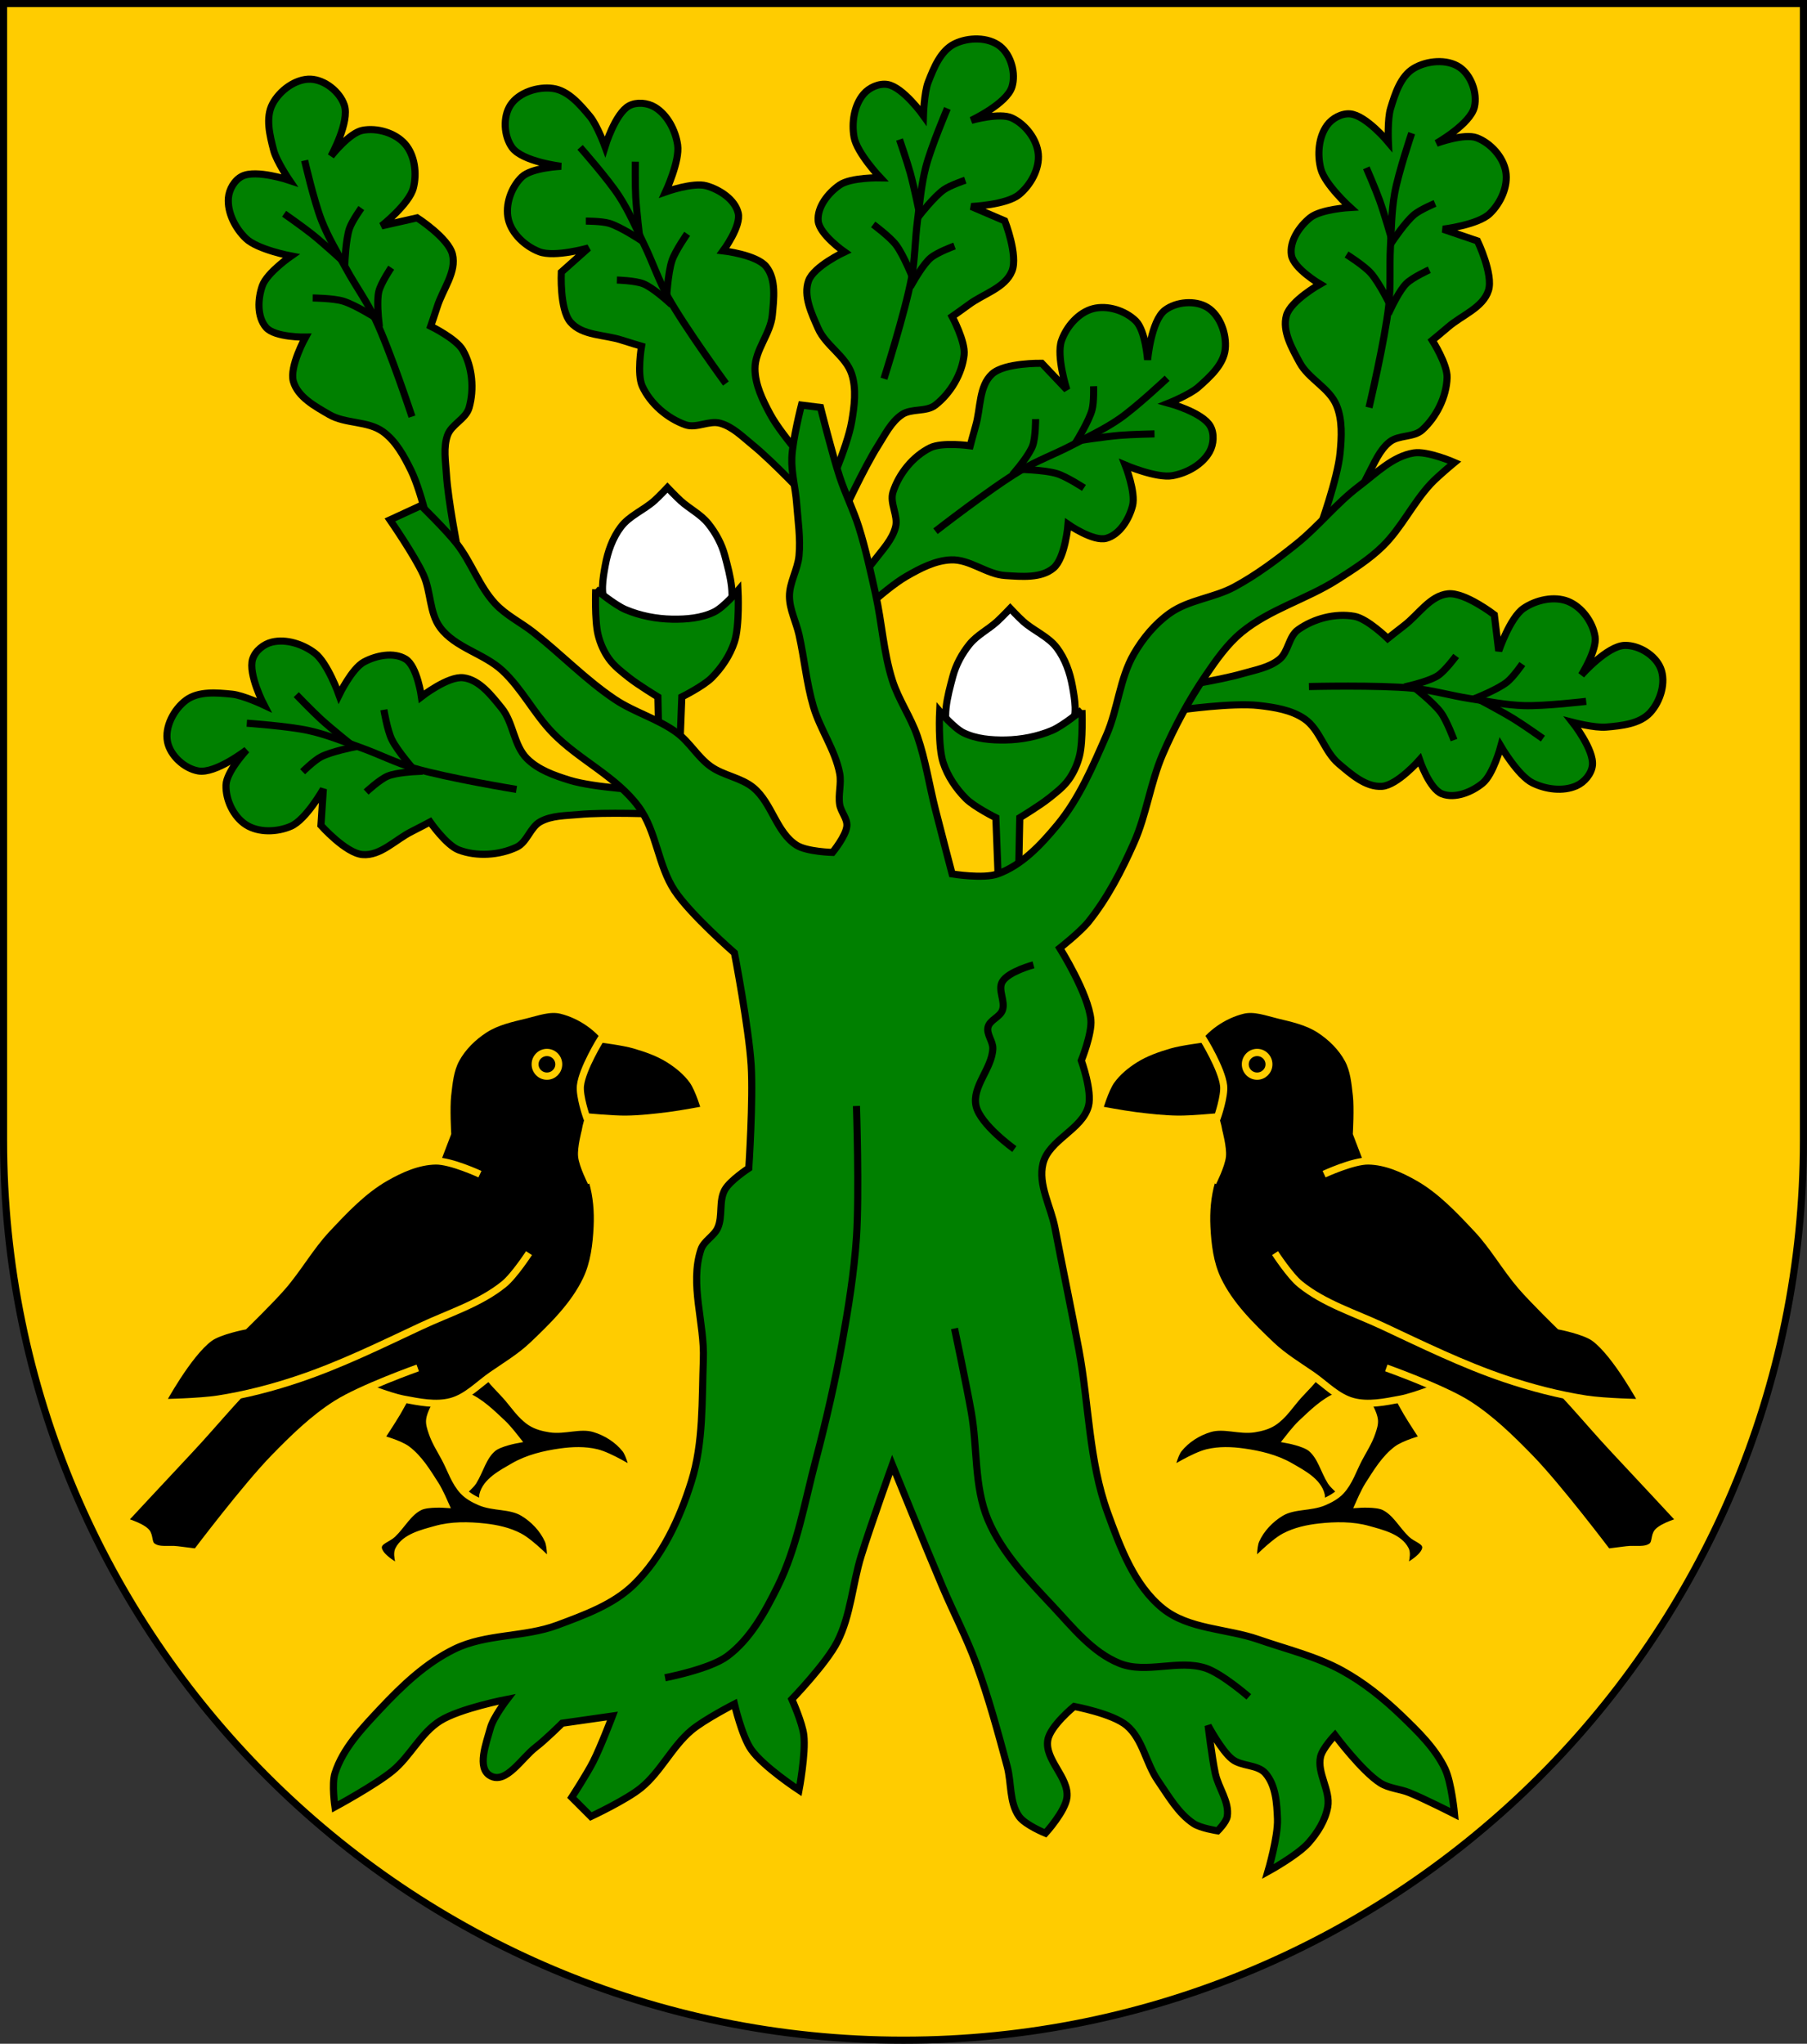 <?xml version="1.0" encoding="UTF-8" standalone="no"?>
<!-- Created with Inkscape (http://www.inkscape.org/) -->

<svg
   xmlns:dc="http://purl.org/dc/elements/1.1/"
   xmlns:cc="http://creativecommons.org/ns#"
   xmlns:rdf="http://www.w3.org/1999/02/22-rdf-syntax-ns#"
   xmlns:svg="http://www.w3.org/2000/svg"
   xmlns="http://www.w3.org/2000/svg"
   xmlns:xlink="http://www.w3.org/1999/xlink"
   xmlns:sodipodi="http://sodipodi.sourceforge.net/DTD/sodipodi-0.dtd"
   xmlns:inkscape="http://www.inkscape.org/namespaces/inkscape"
   width="763"
   height="863"
   id="svg2"
   version="1.1"
   inkscape:version="0.48.4 r9939"
   sodipodi:docname="Wappen Herrschaft Deckenforst.svg"
   sodipodi:version="0.32"
   inkscape:output_extension="org.inkscape.output.svg.inkscape">
  <rect width="100%" height="100%" fill="#333333" stroke="none"/>
  <defs
     id="defs4">
    <inkscape:perspective
       sodipodi:type="inkscape:persp3d"
       inkscape:vp_x="0 : 526.18109 : 1"
       inkscape:vp_y="0 : 1000 : 0"
       inkscape:vp_z="744.09448 : 526.18109 : 1"
       inkscape:persp3d-origin="372.04724 : 350.78739 : 1"
       id="perspective10" />
    <inkscape:perspective
       id="perspective2828"
       inkscape:persp3d-origin="0.5 : 0.33333333 : 1"
       inkscape:vp_z="1 : 0.5 : 1"
       inkscape:vp_y="0 : 1000 : 0"
       inkscape:vp_x="0 : 0.5 : 1"
       sodipodi:type="inkscape:persp3d" />
    <inkscape:perspective
       id="perspective2828-7"
       inkscape:persp3d-origin="0.5 : 0.33333333 : 1"
       inkscape:vp_z="1 : 0.5 : 1"
       inkscape:vp_y="0 : 1000 : 0"
       inkscape:vp_x="0 : 0.5 : 1"
       sodipodi:type="inkscape:persp3d" />
    <inkscape:perspective
       id="perspective3640"
       inkscape:persp3d-origin="0.5 : 0.33333333 : 1"
       inkscape:vp_z="1 : 0.5 : 1"
       inkscape:vp_y="0 : 1000 : 0"
       inkscape:vp_x="0 : 0.5 : 1"
       sodipodi:type="inkscape:persp3d" />
    <inkscape:perspective
       id="perspective3670"
       inkscape:persp3d-origin="0.5 : 0.33333333 : 1"
       inkscape:vp_z="1 : 0.5 : 1"
       inkscape:vp_y="0 : 1000 : 0"
       inkscape:vp_x="0 : 0.5 : 1"
       sodipodi:type="inkscape:persp3d" />
    <inkscape:perspective
       id="perspective3693"
       inkscape:persp3d-origin="0.5 : 0.33333333 : 1"
       inkscape:vp_z="1 : 0.5 : 1"
       inkscape:vp_y="0 : 1000 : 0"
       inkscape:vp_x="0 : 0.5 : 1"
       sodipodi:type="inkscape:persp3d" />
    <inkscape:perspective
       id="perspective3720"
       inkscape:persp3d-origin="0.5 : 0.33333333 : 1"
       inkscape:vp_z="1 : 0.5 : 1"
       inkscape:vp_y="0 : 1000 : 0"
       inkscape:vp_x="0 : 0.5 : 1"
       sodipodi:type="inkscape:persp3d" />
    <inkscape:perspective
       id="perspective3747"
       inkscape:persp3d-origin="0.5 : 0.33333333 : 1"
       inkscape:vp_z="1 : 0.5 : 1"
       inkscape:vp_y="0 : 1000 : 0"
       inkscape:vp_x="0 : 0.5 : 1"
       sodipodi:type="inkscape:persp3d" />
    <inkscape:perspective
       id="perspective3763"
       inkscape:persp3d-origin="0.5 : 0.33333333 : 1"
       inkscape:vp_z="1 : 0.5 : 1"
       inkscape:vp_y="0 : 1000 : 0"
       inkscape:vp_x="0 : 0.5 : 1"
       sodipodi:type="inkscape:persp3d" />
    <inkscape:perspective
       id="perspective3792"
       inkscape:persp3d-origin="0.5 : 0.33333333 : 1"
       inkscape:vp_z="1 : 0.5 : 1"
       inkscape:vp_y="0 : 1000 : 0"
       inkscape:vp_x="0 : 0.5 : 1"
       sodipodi:type="inkscape:persp3d" />
    <inkscape:perspective
       id="perspective3814"
       inkscape:persp3d-origin="0.5 : 0.33333333 : 1"
       inkscape:vp_z="1 : 0.5 : 1"
       inkscape:vp_y="0 : 1000 : 0"
       inkscape:vp_x="0 : 0.5 : 1"
       sodipodi:type="inkscape:persp3d" />
    <inkscape:perspective
       id="perspective3841"
       inkscape:persp3d-origin="0.5 : 0.33333333 : 1"
       inkscape:vp_z="1 : 0.5 : 1"
       inkscape:vp_y="0 : 1000 : 0"
       inkscape:vp_x="0 : 0.5 : 1"
       sodipodi:type="inkscape:persp3d" />
    <inkscape:perspective
       id="perspective3841-5"
       inkscape:persp3d-origin="0.5 : 0.33333333 : 1"
       inkscape:vp_z="1 : 0.5 : 1"
       inkscape:vp_y="0 : 1000 : 0"
       inkscape:vp_x="0 : 0.5 : 1"
       sodipodi:type="inkscape:persp3d" />
    <inkscape:perspective
       id="perspective3872"
       inkscape:persp3d-origin="0.5 : 0.33333333 : 1"
       inkscape:vp_z="1 : 0.5 : 1"
       inkscape:vp_y="0 : 1000 : 0"
       inkscape:vp_x="0 : 0.5 : 1"
       sodipodi:type="inkscape:persp3d" />
    <inkscape:perspective
       id="perspective3898"
       inkscape:persp3d-origin="0.5 : 0.33333333 : 1"
       inkscape:vp_z="1 : 0.5 : 1"
       inkscape:vp_y="0 : 1000 : 0"
       inkscape:vp_x="0 : 0.5 : 1"
       sodipodi:type="inkscape:persp3d" />
    <inkscape:perspective
       id="perspective3920"
       inkscape:persp3d-origin="0.5 : 0.33333333 : 1"
       inkscape:vp_z="1 : 0.5 : 1"
       inkscape:vp_y="0 : 1000 : 0"
       inkscape:vp_x="0 : 0.5 : 1"
       sodipodi:type="inkscape:persp3d" />
    <inkscape:perspective
       id="perspective2860"
       inkscape:persp3d-origin="0.5 : 0.33333333 : 1"
       inkscape:vp_z="1 : 0.5 : 1"
       inkscape:vp_y="0 : 1000 : 0"
       inkscape:vp_x="0 : 0.5 : 1"
       sodipodi:type="inkscape:persp3d" />
    <inkscape:perspective
       id="perspective3672"
       inkscape:persp3d-origin="0.5 : 0.33333333 : 1"
       inkscape:vp_z="1 : 0.5 : 1"
       inkscape:vp_y="0 : 1000 : 0"
       inkscape:vp_x="0 : 0.5 : 1"
       sodipodi:type="inkscape:persp3d" />
    <inkscape:perspective
       id="perspective3695"
       inkscape:persp3d-origin="0.5 : 0.33333333 : 1"
       inkscape:vp_z="1 : 0.5 : 1"
       inkscape:vp_y="0 : 1000 : 0"
       inkscape:vp_x="0 : 0.5 : 1"
       sodipodi:type="inkscape:persp3d" />
    <inkscape:perspective
       id="perspective3261"
       inkscape:persp3d-origin="0.5 : 0.33333333 : 1"
       inkscape:vp_z="1 : 0.5 : 1"
       inkscape:vp_y="0 : 1000 : 0"
       inkscape:vp_x="0 : 0.5 : 1"
       sodipodi:type="inkscape:persp3d" />
    <inkscape:perspective
       id="perspective2828-1"
       inkscape:persp3d-origin="0.5 : 0.33333333 : 1"
       inkscape:vp_z="1 : 0.5 : 1"
       inkscape:vp_y="0 : 1000 : 0"
       inkscape:vp_x="0 : 0.5 : 1"
       sodipodi:type="inkscape:persp3d" />
    <inkscape:perspective
       id="perspective3652"
       inkscape:persp3d-origin="0.5 : 0.33333333 : 1"
       inkscape:vp_z="1 : 0.5 : 1"
       inkscape:vp_y="0 : 1000 : 0"
       inkscape:vp_x="0 : 0.5 : 1"
       sodipodi:type="inkscape:persp3d" />
    <inkscape:perspective
       id="perspective3652-2"
       inkscape:persp3d-origin="0.5 : 0.33333333 : 1"
       inkscape:vp_z="1 : 0.5 : 1"
       inkscape:vp_y="0 : 1000 : 0"
       inkscape:vp_x="0 : 0.5 : 1"
       sodipodi:type="inkscape:persp3d" />
    <inkscape:perspective
       id="perspective3652-5"
       inkscape:persp3d-origin="0.5 : 0.33333333 : 1"
       inkscape:vp_z="1 : 0.5 : 1"
       inkscape:vp_y="0 : 1000 : 0"
       inkscape:vp_x="0 : 0.5 : 1"
       sodipodi:type="inkscape:persp3d" />
    <inkscape:perspective
       id="perspective3727"
       inkscape:persp3d-origin="0.5 : 0.33333333 : 1"
       inkscape:vp_z="1 : 0.5 : 1"
       inkscape:vp_y="0 : 1000 : 0"
       inkscape:vp_x="0 : 0.5 : 1"
       sodipodi:type="inkscape:persp3d" />
    <inkscape:perspective
       id="perspective3843"
       inkscape:persp3d-origin="0.5 : 0.33333333 : 1"
       inkscape:vp_z="1 : 0.5 : 1"
       inkscape:vp_y="0 : 1000 : 0"
       inkscape:vp_x="0 : 0.5 : 1"
       sodipodi:type="inkscape:persp3d" />
    <inkscape:perspective
       id="perspective3970"
       inkscape:persp3d-origin="0.5 : 0.33333333 : 1"
       inkscape:vp_z="1 : 0.5 : 1"
       inkscape:vp_y="0 : 1000 : 0"
       inkscape:vp_x="0 : 0.5 : 1"
       sodipodi:type="inkscape:persp3d" />
    <inkscape:perspective
       id="perspective4007"
       inkscape:persp3d-origin="0.5 : 0.33333333 : 1"
       inkscape:vp_z="1 : 0.5 : 1"
       inkscape:vp_y="0 : 1000 : 0"
       inkscape:vp_x="0 : 0.5 : 1"
       sodipodi:type="inkscape:persp3d" />
    <inkscape:perspective
       id="perspective4062"
       inkscape:persp3d-origin="0.5 : 0.33333333 : 1"
       inkscape:vp_z="1 : 0.5 : 1"
       inkscape:vp_y="0 : 1000 : 0"
       inkscape:vp_x="0 : 0.5 : 1"
       sodipodi:type="inkscape:persp3d" />
    <inkscape:perspective
       id="perspective4153"
       inkscape:persp3d-origin="0.5 : 0.33333333 : 1"
       inkscape:vp_z="1 : 0.5 : 1"
       inkscape:vp_y="0 : 1000 : 0"
       inkscape:vp_x="0 : 0.5 : 1"
       sodipodi:type="inkscape:persp3d" />
    <inkscape:perspective
       id="perspective4316"
       inkscape:persp3d-origin="0.5 : 0.33333333 : 1"
       inkscape:vp_z="1 : 0.5 : 1"
       inkscape:vp_y="0 : 1000 : 0"
       inkscape:vp_x="0 : 0.5 : 1"
       sodipodi:type="inkscape:persp3d" />
    <inkscape:perspective
       id="perspective4316-9"
       inkscape:persp3d-origin="0.5 : 0.33333333 : 1"
       inkscape:vp_z="1 : 0.5 : 1"
       inkscape:vp_y="0 : 1000 : 0"
       inkscape:vp_x="0 : 0.5 : 1"
       sodipodi:type="inkscape:persp3d" />
    <inkscape:perspective
       id="perspective4420"
       inkscape:persp3d-origin="0.5 : 0.33333333 : 1"
       inkscape:vp_z="1 : 0.5 : 1"
       inkscape:vp_y="0 : 1000 : 0"
       inkscape:vp_x="0 : 0.5 : 1"
       sodipodi:type="inkscape:persp3d" />
    <inkscape:perspective
       id="perspective4571"
       inkscape:persp3d-origin="0.5 : 0.33333333 : 1"
       inkscape:vp_z="1 : 0.5 : 1"
       inkscape:vp_y="0 : 1000 : 0"
       inkscape:vp_x="0 : 0.5 : 1"
       sodipodi:type="inkscape:persp3d" />
    <inkscape:perspective
       id="perspective4594"
       inkscape:persp3d-origin="0.5 : 0.33333333 : 1"
       inkscape:vp_z="1 : 0.5 : 1"
       inkscape:vp_y="0 : 1000 : 0"
       inkscape:vp_x="0 : 0.5 : 1"
       sodipodi:type="inkscape:persp3d" />
    <inkscape:perspective
       id="perspective4594-4"
       inkscape:persp3d-origin="0.5 : 0.33333333 : 1"
       inkscape:vp_z="1 : 0.5 : 1"
       inkscape:vp_y="0 : 1000 : 0"
       inkscape:vp_x="0 : 0.5 : 1"
       sodipodi:type="inkscape:persp3d" />
    <inkscape:perspective
       id="perspective8000"
       inkscape:persp3d-origin="0.5 : 0.33333333 : 1"
       inkscape:vp_z="1 : 0.5 : 1"
       inkscape:vp_y="0 : 1000 : 0"
       inkscape:vp_x="0 : 0.5 : 1"
       sodipodi:type="inkscape:persp3d" />
    <inkscape:perspective
       id="perspective2904"
       inkscape:persp3d-origin="372.04724 : 350.78739 : 1"
       inkscape:vp_z="744.09448 : 526.18109 : 1"
       inkscape:vp_y="0 : 1000 : 0"
       inkscape:vp_x="0 : 526.18109 : 1"
       sodipodi:type="inkscape:persp3d" />
    <clipPath
       id="clipPath4039">
      <path
         id="path3988"
         d="M -0.138,841.445 L 595.138,841.445 L 595.138,-0.445 L -0.138,-0.445 L -0.138,841.445 z" />
    </clipPath>
    <clipPath
       id="clipPath4045">
      <path
         id="path3992"
         d="M 0.03,841.95 L 595.29,841.95 L 595.29,0.03 L 0.03,0.03 L 0.03,841.95 z" />
    </clipPath>
    <clipPath
       id="clipPath17">
      <path
         id="path19"
         d="M 0,841.89 L 595.276,841.89 L 595.276,0 L 0,0 L 0,841.89 z" />
    </clipPath>
    <clipPath
       id="clipPath23">
      <path
         id="path25"
         d="M 0.03,841.95 L 595.29,841.95 L 595.29,0.03 L 0.03,0.03 L 0.03,841.95 z" />
    </clipPath>
    <inkscape:perspective
       id="perspective3288"
       inkscape:persp3d-origin="85.40757 : 66.457692 : 1"
       inkscape:vp_z="170.81514 : 99.686539 : 1"
       inkscape:vp_y="0 : 1000 : 0"
       inkscape:vp_x="0 : 99.686539 : 1"
       sodipodi:type="inkscape:persp3d" />
    <clipPath
       id="clipPath4039-9">
      <path
         id="path4041"
         d="M -0.138,841.445 L 595.138,841.445 L 595.138,-0.445 L -0.138,-0.445 L -0.138,841.445 z" />
    </clipPath>
    <clipPath
       id="clipPath4045-0">
      <path
         id="path4047"
         d="M 0.03,841.95 L 595.29,841.95 L 595.29,0.03 L 0.03,0.03 L 0.03,841.95 z" />
    </clipPath>
    <clipPath
       id="clipPath3255">
      <path
         id="path3257"
         d="M 0.03,841.95 L 595.29,841.95 L 595.29,0.03 L 0.03,0.03 L 0.03,841.95 z" />
    </clipPath>
    <clipPath
       id="clipPath3249">
      <path
         id="path3251"
         d="M -0.138,841.445 L 595.138,841.445 L 595.138,-0.445 L -0.138,-0.445 L -0.138,841.445 z" />
    </clipPath>
    <clipPath
       id="clipPath307">
      <path
         id="path309"
         d="M 9.827,586.634 L 68.413,586.634 L 68.413,556.931 L 9.827,556.931 L 9.827,586.634 z" />
    </clipPath>
    <clipPath
       id="clipPath313">
      <path
         id="path315"
         d="M -0.429,595.138 L 1133.429,595.138 L 1133.429,-0.138 L -0.429,-0.138 L -0.429,595.138 z" />
    </clipPath>
    <clipPath
       id="clipPath319">
      <path
         id="path321"
         d="M 0.015,595.29 L 1133.865,595.29 L 1133.865,0 L 0.015,0 L 0.015,595.29 z" />
    </clipPath>
    <clipPath
       id="clipPath327">
      <path
         id="path329"
         d="M 0.015,0 L 1133.865,0 L 1133.865,595.29 L 0.015,595.29 L 0.015,0 z" />
    </clipPath>
    <clipPath
       id="clipPath335">
      <path
         id="path337"
         d="M 9.827,586.634 L 68.413,586.634 L 68.413,556.931 L 9.827,556.931 L 9.827,586.634 z" />
    </clipPath>
    <clipPath
       id="clipPath341">
      <path
         id="path343"
         d="M -0.429,595.138 L 1133.429,595.138 L 1133.429,-0.138 L -0.429,-0.138 L -0.429,595.138 z" />
    </clipPath>
    <clipPath
       id="clipPath347">
      <path
         id="path349"
         d="M 0.015,595.29 L 1133.865,595.29 L 1133.865,0 L 0.015,0 L 0.015,595.29 z" />
    </clipPath>
    <clipPath
       id="clipPath357">
      <path
         id="path359"
         d="M -0.313,-19.242 L 34.199,-19.242 L 34.199,1.325 L -0.313,1.325 L -0.313,-19.242 z" />
    </clipPath>
    <clipPath
       id="clipPath365">
      <path
         id="path367"
         d="M 0,1 L 0,-0.325 L 1,-0.325 L 1,1" />
    </clipPath>
    <clipPath
       id="clipPath371">
      <path
         id="path373"
         d="M -0.015,1.026 L 1.769,1.026 L 1.769,0 L -0.015,0 L -0.015,1.026 z" />
    </clipPath>
    <clipPath
       id="clipPath377">
      <path
         id="path379"
         d="M -0.327,1.32 L 34.186,1.32 L 34.186,-19.247 L -0.327,-19.247 L -0.327,1.32 z" />
    </clipPath>
    <clipPath
       id="clipPath383">
      <path
         id="path385"
         d="M -0.313,1.325 L 34.2,1.325 L 34.2,-19.242 L -0.313,-19.242 L -0.313,1.325 z" />
    </clipPath>
    <inkscape:perspective
       id="perspective3700"
       inkscape:persp3d-origin="309.68149 : 216.09153 : 1"
       inkscape:vp_z="619.36298 : 324.1373 : 1"
       inkscape:vp_y="0 : 1000 : 0"
       inkscape:vp_x="0 : 324.1373 : 1"
       sodipodi:type="inkscape:persp3d" />
    <inkscape:perspective
       id="perspective3492"
       inkscape:persp3d-origin="0.5 : 0.33333333 : 1"
       inkscape:vp_z="1 : 0.5 : 1"
       inkscape:vp_y="0 : 1000 : 0"
       inkscape:vp_x="0 : 0.5 : 1"
       sodipodi:type="inkscape:persp3d" />
    <inkscape:perspective
       id="perspective4343"
       inkscape:persp3d-origin="0.5 : 0.33333333 : 1"
       inkscape:vp_z="1 : 0.5 : 1"
       inkscape:vp_y="0 : 1000 : 0"
       inkscape:vp_x="0 : 0.5 : 1"
       sodipodi:type="inkscape:persp3d" />
    <inkscape:perspective
       id="perspective3091"
       inkscape:persp3d-origin="0.5 : 0.33333333 : 1"
       inkscape:vp_z="1 : 0.5 : 1"
       inkscape:vp_y="0 : 1000 : 0"
       inkscape:vp_x="0 : 0.5 : 1"
       sodipodi:type="inkscape:persp3d" />
    <inkscape:perspective
       id="perspective3193"
       inkscape:persp3d-origin="0.5 : 0.33333333 : 1"
       inkscape:vp_z="1 : 0.5 : 1"
       inkscape:vp_y="0 : 1000 : 0"
       inkscape:vp_x="0 : 0.5 : 1"
       sodipodi:type="inkscape:persp3d" />
    <inkscape:perspective
       id="perspective3216"
       inkscape:persp3d-origin="0.5 : 0.33333333 : 1"
       inkscape:vp_z="1 : 0.5 : 1"
       inkscape:vp_y="0 : 1000 : 0"
       inkscape:vp_x="0 : 0.5 : 1"
       sodipodi:type="inkscape:persp3d" />
    <inkscape:perspective
       id="perspective3253"
       inkscape:persp3d-origin="0.5 : 0.33333333 : 1"
       inkscape:vp_z="1 : 0.5 : 1"
       inkscape:vp_y="0 : 1000 : 0"
       inkscape:vp_x="0 : 0.5 : 1"
       sodipodi:type="inkscape:persp3d" />
    <inkscape:perspective
       sodipodi:type="inkscape:persp3d"
       inkscape:vp_x="0 : 0.5 : 1"
       inkscape:vp_y="0 : 1000 : 0"
       inkscape:vp_z="1 : 0.5 : 1"
       inkscape:persp3d-origin="0.5 : 0.33333333 : 1"
       id="perspective4376" />
    <inkscape:perspective
       sodipodi:type="inkscape:persp3d"
       inkscape:vp_x="0 : 330 : 1"
       inkscape:vp_y="0 : 1000 : 0"
       inkscape:vp_z="600 : 330 : 1"
       inkscape:persp3d-origin="300 : 220 : 1"
       id="perspective3353" />
    <linearGradient
       id="linearGradient2893">
      <stop
         style="stop-color:white;stop-opacity:0.314;"
         offset="0"
         id="stop2895" />
      <stop
         id="stop2897"
         offset="0.19"
         style="stop-color:white;stop-opacity:0.251;" />
      <stop
         style="stop-color:#6b6b6b;stop-opacity:0.125;"
         offset="0.6"
         id="stop2901" />
      <stop
         style="stop-color:black;stop-opacity:0.125;"
         offset="1"
         id="stop2899" />
    </linearGradient>
    <linearGradient
       id="linearGradient2885">
      <stop
         id="stop2887"
         offset="0"
         style="stop-color:white;stop-opacity:1;" />
      <stop
         style="stop-color:white;stop-opacity:1;"
         offset="0.229"
         id="stop2891" />
      <stop
         id="stop2889"
         offset="1"
         style="stop-color:black;stop-opacity:1;" />
    </linearGradient>
    <linearGradient
       id="linearGradient2955">
      <stop
         id="stop2867"
         offset="0"
         style="stop-color:#fd0000;stop-opacity:1;" />
      <stop
         style="stop-color:#e77275;stop-opacity:0.659;"
         offset="0.5"
         id="stop2873" />
      <stop
         style="stop-color:black;stop-opacity:0.323;"
         offset="1"
         id="stop2959" />
    </linearGradient>
    <radialGradient
       inkscape:collect="always"
       xlink:href="#linearGradient2955"
       id="radialGradient2961"
       cx="225.524"
       cy="218.901"
       fx="225.524"
       fy="218.901"
       r="300"
       gradientTransform="matrix(-4.167939e-4,2.183,-1.884,-3.599562e-4,615.597,-289.121)"
       gradientUnits="userSpaceOnUse" />
    <polygon
       id="star"
       transform="scale(53,53)"
       points="0,-1 0.588,0.809 -0.951,-0.309 0.951,-0.309 -0.588,0.809 0,-1 " />
    <clipPath
       id="clip">
      <path
         d="M 0,-200 L 0,600 L 300,600 L 300,-200 L 0,-200 z "
         id="path10" />
    </clipPath>
    <radialGradient
       inkscape:collect="always"
       xlink:href="#linearGradient2955"
       id="radialGradient1911"
       gradientUnits="userSpaceOnUse"
       gradientTransform="matrix(-4.167939e-4,2.183,-1.884,-3.599562e-4,615.597,-289.121)"
       cx="225.524"
       cy="218.901"
       fx="225.524"
       fy="218.901"
       r="300" />
    <radialGradient
       inkscape:collect="always"
       xlink:href="#linearGradient2955"
       id="radialGradient2865"
       gradientUnits="userSpaceOnUse"
       gradientTransform="matrix(0,1.749,-1.593,-1.049767e-7,551.788,-191.29)"
       cx="225.524"
       cy="218.901"
       fx="225.524"
       fy="218.901"
       r="300" />
    <radialGradient
       inkscape:collect="always"
       xlink:href="#linearGradient2955"
       id="radialGradient2871"
       gradientUnits="userSpaceOnUse"
       gradientTransform="matrix(0,1.386,-1.323,-5.741131e-8,-158.082,-109.541)"
       cx="225.524"
       cy="218.901"
       fx="225.524"
       fy="218.901"
       r="300" />
    <inkscape:perspective
       sodipodi:type="inkscape:persp3d"
       inkscape:vp_x="0 : 0.5 : 1"
       inkscape:vp_y="0 : 1000 : 0"
       inkscape:vp_z="1 : 0.5 : 1"
       inkscape:persp3d-origin="0.5 : 0.33333333 : 1"
       id="perspective2920-09" />
    <inkscape:perspective
       sodipodi:type="inkscape:persp3d"
       inkscape:vp_x="0 : 0.5 : 1"
       inkscape:vp_y="0 : 1000 : 0"
       inkscape:vp_z="1 : 0.5 : 1"
       inkscape:persp3d-origin="0.5 : 0.33333333 : 1"
       id="perspective2898-17" />
    <inkscape:perspective
       sodipodi:type="inkscape:persp3d"
       inkscape:vp_x="0 : 0.5 : 1"
       inkscape:vp_y="0 : 1000 : 0"
       inkscape:vp_z="1 : 0.5 : 1"
       inkscape:persp3d-origin="0.5 : 0.33333333 : 1"
       id="perspective2949" />
    <inkscape:perspective
       sodipodi:type="inkscape:persp3d"
       inkscape:vp_x="0 : 0.5 : 1"
       inkscape:vp_y="0 : 1000 : 0"
       inkscape:vp_z="1 : 0.5 : 1"
       inkscape:persp3d-origin="0.5 : 0.33333333 : 1"
       id="perspective2882" />
    <inkscape:perspective
       sodipodi:type="inkscape:persp3d"
       inkscape:vp_x="0 : 347.82892 : 1"
       inkscape:vp_y="0 : 1000 : 0"
       inkscape:vp_z="648.28571 : 347.82892 : 1"
       inkscape:persp3d-origin="324.14285 : 231.88595 : 1"
       id="perspective2950" />
    <filter
       id="filter3580">
      <feGaussianBlur
         inkscape:collect="always"
         stdDeviation="1.475"
         id="feGaussianBlur3582" />
    </filter>
    <filter
       id="filter3588">
      <feGaussianBlur
         inkscape:collect="always"
         stdDeviation="1.17"
         id="feGaussianBlur3590" />
    </filter>
    <inkscape:perspective
       sodipodi:type="inkscape:persp3d"
       inkscape:vp_x="0 : 0.5 : 1"
       inkscape:vp_y="0 : 1000 : 0"
       inkscape:vp_z="1 : 0.5 : 1"
       inkscape:persp3d-origin="0.5 : 0.33333333 : 1"
       id="perspective2970" />
    <inkscape:perspective
       sodipodi:type="inkscape:persp3d"
       inkscape:vp_x="0 : 0.5 : 1"
       inkscape:vp_y="0 : 1000 : 0"
       inkscape:vp_z="1 : 0.5 : 1"
       inkscape:persp3d-origin="0.5 : 0.33333333 : 1"
       id="perspective2948" />
    <inkscape:perspective
       sodipodi:type="inkscape:persp3d"
       inkscape:vp_x="0 : 0.5 : 1"
       inkscape:vp_y="0 : 1000 : 0"
       inkscape:vp_z="1 : 0.5 : 1"
       inkscape:persp3d-origin="0.5 : 0.33333333 : 1"
       id="perspective3894-9" />
    <inkscape:perspective
       sodipodi:type="inkscape:persp3d"
       inkscape:vp_x="0 : 0.5 : 1"
       inkscape:vp_y="0 : 1000 : 0"
       inkscape:vp_z="1 : 0.5 : 1"
       inkscape:persp3d-origin="0.5 : 0.33333333 : 1"
       id="perspective3894" />
    <inkscape:perspective
       sodipodi:type="inkscape:persp3d"
       inkscape:vp_x="0 : 0.5 : 1"
       inkscape:vp_y="0 : 1000 : 0"
       inkscape:vp_z="1 : 0.5 : 1"
       inkscape:persp3d-origin="0.5 : 0.33333333 : 1"
       id="perspective2989" />
    <inkscape:perspective
       sodipodi:type="inkscape:persp3d"
       inkscape:vp_x="0 : 0.5 : 1"
       inkscape:vp_y="0 : 1000 : 0"
       inkscape:vp_z="1 : 0.5 : 1"
       inkscape:persp3d-origin="0.5 : 0.33333333 : 1"
       id="perspective2975" />
    <inkscape:perspective
       sodipodi:type="inkscape:persp3d"
       inkscape:vp_x="0 : 0.5 : 1"
       inkscape:vp_y="0 : 1000 : 0"
       inkscape:vp_z="1 : 0.5 : 1"
       inkscape:persp3d-origin="0.5 : 0.33333333 : 1"
       id="perspective3350" />
    <inkscape:perspective
       sodipodi:type="inkscape:persp3d"
       inkscape:vp_x="0 : 0.5 : 1"
       inkscape:vp_y="0 : 1000 : 0"
       inkscape:vp_z="1 : 0.5 : 1"
       inkscape:persp3d-origin="0.5 : 0.33333333 : 1"
       id="perspective3065-1" />
    <inkscape:perspective
       sodipodi:type="inkscape:persp3d"
       inkscape:vp_x="0 : 0.5 : 1"
       inkscape:vp_y="0 : 1000 : 0"
       inkscape:vp_z="1 : 0.5 : 1"
       inkscape:persp3d-origin="0.5 : 0.33333333 : 1"
       id="perspective3065" />
    <inkscape:perspective
       sodipodi:type="inkscape:persp3d"
       inkscape:vp_x="0 : 0.5 : 1"
       inkscape:vp_y="0 : 1000 : 0"
       inkscape:vp_z="1 : 0.5 : 1"
       inkscape:persp3d-origin="0.5 : 0.33333333 : 1"
       id="perspective2962-2" />
    <inkscape:perspective
       sodipodi:type="inkscape:persp3d"
       inkscape:vp_x="0 : 0.5 : 1"
       inkscape:vp_y="0 : 1000 : 0"
       inkscape:vp_z="1 : 0.5 : 1"
       inkscape:persp3d-origin="0.5 : 0.33333333 : 1"
       id="perspective2962" />
    <inkscape:perspective
       sodipodi:type="inkscape:persp3d"
       inkscape:vp_x="0 : 0.5 : 1"
       inkscape:vp_y="0 : 1000 : 0"
       inkscape:vp_z="1 : 0.5 : 1"
       inkscape:persp3d-origin="0.5 : 0.33333333 : 1"
       id="perspective2920-4" />
    <inkscape:perspective
       sodipodi:type="inkscape:persp3d"
       inkscape:vp_x="0 : 0.5 : 1"
       inkscape:vp_y="0 : 1000 : 0"
       inkscape:vp_z="1 : 0.5 : 1"
       inkscape:persp3d-origin="0.5 : 0.33333333 : 1"
       id="perspective2920-0" />
    <inkscape:perspective
       sodipodi:type="inkscape:persp3d"
       inkscape:vp_x="0 : 0.5 : 1"
       inkscape:vp_y="0 : 1000 : 0"
       inkscape:vp_z="1 : 0.5 : 1"
       inkscape:persp3d-origin="0.5 : 0.33333333 : 1"
       id="perspective2920" />
    <inkscape:perspective
       sodipodi:type="inkscape:persp3d"
       inkscape:vp_x="0 : 0.5 : 1"
       inkscape:vp_y="0 : 1000 : 0"
       inkscape:vp_z="1 : 0.5 : 1"
       inkscape:persp3d-origin="0.5 : 0.33333333 : 1"
       id="perspective2898-1" />
    <inkscape:perspective
       sodipodi:type="inkscape:persp3d"
       inkscape:vp_x="0 : 0.5 : 1"
       inkscape:vp_y="0 : 1000 : 0"
       inkscape:vp_z="1 : 0.5 : 1"
       inkscape:persp3d-origin="0.5 : 0.33333333 : 1"
       id="perspective3373" />
    <inkscape:perspective
       sodipodi:type="inkscape:persp3d"
       inkscape:vp_x="0 : 0.5 : 1"
       inkscape:vp_y="0 : 1000 : 0"
       inkscape:vp_z="1 : 0.5 : 1"
       inkscape:persp3d-origin="0.5 : 0.33333333 : 1"
       id="perspective3337" />
    <inkscape:perspective
       sodipodi:type="inkscape:persp3d"
       inkscape:vp_x="0 : 0.5 : 1"
       inkscape:vp_y="0 : 1000 : 0"
       inkscape:vp_z="1 : 0.5 : 1"
       inkscape:persp3d-origin="0.5 : 0.33333333 : 1"
       id="perspective2898" />
    <inkscape:perspective
       sodipodi:type="inkscape:persp3d"
       inkscape:vp_x="0 : 0.5 : 1"
       inkscape:vp_y="0 : 1000 : 0"
       inkscape:vp_z="1 : 0.5 : 1"
       inkscape:persp3d-origin="0.5 : 0.33333333 : 1"
       id="perspective4316-9-8" />
    <inkscape:perspective
       sodipodi:type="inkscape:persp3d"
       inkscape:vp_x="0 : 0.5 : 1"
       inkscape:vp_y="0 : 1000 : 0"
       inkscape:vp_z="1 : 0.5 : 1"
       inkscape:persp3d-origin="0.5 : 0.33333333 : 1"
       id="perspective4316-1" />
    <inkscape:perspective
       sodipodi:type="inkscape:persp3d"
       inkscape:vp_x="0 : 0.5 : 1"
       inkscape:vp_y="0 : 1000 : 0"
       inkscape:vp_z="1 : 0.5 : 1"
       inkscape:persp3d-origin="0.5 : 0.33333333 : 1"
       id="perspective4153-6" />
    <inkscape:perspective
       sodipodi:type="inkscape:persp3d"
       inkscape:vp_x="0 : 0.5 : 1"
       inkscape:vp_y="0 : 1000 : 0"
       inkscape:vp_z="1 : 0.5 : 1"
       inkscape:persp3d-origin="0.5 : 0.33333333 : 1"
       id="perspective4062-7" />
    <inkscape:perspective
       sodipodi:type="inkscape:persp3d"
       inkscape:vp_x="0 : 0.5 : 1"
       inkscape:vp_y="0 : 1000 : 0"
       inkscape:vp_z="1 : 0.5 : 1"
       inkscape:persp3d-origin="0.5 : 0.33333333 : 1"
       id="perspective4007-5" />
    <inkscape:perspective
       sodipodi:type="inkscape:persp3d"
       inkscape:vp_x="0 : 0.5 : 1"
       inkscape:vp_y="0 : 1000 : 0"
       inkscape:vp_z="1 : 0.5 : 1"
       inkscape:persp3d-origin="0.5 : 0.33333333 : 1"
       id="perspective3970-8" />
    <inkscape:perspective
       sodipodi:type="inkscape:persp3d"
       inkscape:vp_x="0 : 0.5 : 1"
       inkscape:vp_y="0 : 1000 : 0"
       inkscape:vp_z="1 : 0.5 : 1"
       inkscape:persp3d-origin="0.5 : 0.33333333 : 1"
       id="perspective3843-6" />
    <inkscape:perspective
       sodipodi:type="inkscape:persp3d"
       inkscape:vp_x="0 : 0.5 : 1"
       inkscape:vp_y="0 : 1000 : 0"
       inkscape:vp_z="1 : 0.5 : 1"
       inkscape:persp3d-origin="0.5 : 0.33333333 : 1"
       id="perspective3727-1" />
    <inkscape:perspective
       sodipodi:type="inkscape:persp3d"
       inkscape:vp_x="0 : 0.5 : 1"
       inkscape:vp_y="0 : 1000 : 0"
       inkscape:vp_z="1 : 0.5 : 1"
       inkscape:persp3d-origin="0.5 : 0.33333333 : 1"
       id="perspective3652-5-2" />
    <inkscape:perspective
       sodipodi:type="inkscape:persp3d"
       inkscape:vp_x="0 : 0.5 : 1"
       inkscape:vp_y="0 : 1000 : 0"
       inkscape:vp_z="1 : 0.5 : 1"
       inkscape:persp3d-origin="0.5 : 0.33333333 : 1"
       id="perspective3652-2-2" />
    <inkscape:perspective
       sodipodi:type="inkscape:persp3d"
       inkscape:vp_x="0 : 0.5 : 1"
       inkscape:vp_y="0 : 1000 : 0"
       inkscape:vp_z="1 : 0.5 : 1"
       inkscape:persp3d-origin="0.5 : 0.33333333 : 1"
       id="perspective3652-3" />
    <inkscape:perspective
       sodipodi:type="inkscape:persp3d"
       inkscape:vp_x="0 : 0.5 : 1"
       inkscape:vp_y="0 : 1000 : 0"
       inkscape:vp_z="1 : 0.5 : 1"
       inkscape:persp3d-origin="0.5 : 0.33333333 : 1"
       id="perspective2828-1-2" />
    <inkscape:perspective
       sodipodi:type="inkscape:persp3d"
       inkscape:vp_x="0 : 0.5 : 1"
       inkscape:vp_y="0 : 1000 : 0"
       inkscape:vp_z="1 : 0.5 : 1"
       inkscape:persp3d-origin="0.5 : 0.33333333 : 1"
       id="perspective3261-4" />
    <inkscape:perspective
       sodipodi:type="inkscape:persp3d"
       inkscape:vp_x="0 : 0.5 : 1"
       inkscape:vp_y="0 : 1000 : 0"
       inkscape:vp_z="1 : 0.5 : 1"
       inkscape:persp3d-origin="0.5 : 0.33333333 : 1"
       id="perspective3695-1" />
    <inkscape:perspective
       sodipodi:type="inkscape:persp3d"
       inkscape:vp_x="0 : 0.5 : 1"
       inkscape:vp_y="0 : 1000 : 0"
       inkscape:vp_z="1 : 0.5 : 1"
       inkscape:persp3d-origin="0.5 : 0.33333333 : 1"
       id="perspective3672-6" />
    <inkscape:perspective
       sodipodi:type="inkscape:persp3d"
       inkscape:vp_x="0 : 0.5 : 1"
       inkscape:vp_y="0 : 1000 : 0"
       inkscape:vp_z="1 : 0.5 : 1"
       inkscape:persp3d-origin="0.5 : 0.33333333 : 1"
       id="perspective2860-7" />
    <inkscape:perspective
       sodipodi:type="inkscape:persp3d"
       inkscape:vp_x="0 : 0.5 : 1"
       inkscape:vp_y="0 : 1000 : 0"
       inkscape:vp_z="1 : 0.5 : 1"
       inkscape:persp3d-origin="0.5 : 0.33333333 : 1"
       id="perspective3920-2" />
    <inkscape:perspective
       sodipodi:type="inkscape:persp3d"
       inkscape:vp_x="0 : 0.5 : 1"
       inkscape:vp_y="0 : 1000 : 0"
       inkscape:vp_z="1 : 0.5 : 1"
       inkscape:persp3d-origin="0.5 : 0.33333333 : 1"
       id="perspective3898-5" />
    <inkscape:perspective
       sodipodi:type="inkscape:persp3d"
       inkscape:vp_x="0 : 0.5 : 1"
       inkscape:vp_y="0 : 1000 : 0"
       inkscape:vp_z="1 : 0.5 : 1"
       inkscape:persp3d-origin="0.5 : 0.33333333 : 1"
       id="perspective3872-1" />
    <inkscape:perspective
       sodipodi:type="inkscape:persp3d"
       inkscape:vp_x="0 : 0.5 : 1"
       inkscape:vp_y="0 : 1000 : 0"
       inkscape:vp_z="1 : 0.5 : 1"
       inkscape:persp3d-origin="0.5 : 0.33333333 : 1"
       id="perspective3841-5-1" />
    <inkscape:perspective
       sodipodi:type="inkscape:persp3d"
       inkscape:vp_x="0 : 0.5 : 1"
       inkscape:vp_y="0 : 1000 : 0"
       inkscape:vp_z="1 : 0.5 : 1"
       inkscape:persp3d-origin="0.5 : 0.33333333 : 1"
       id="perspective3841-7" />
    <inkscape:perspective
       sodipodi:type="inkscape:persp3d"
       inkscape:vp_x="0 : 0.5 : 1"
       inkscape:vp_y="0 : 1000 : 0"
       inkscape:vp_z="1 : 0.5 : 1"
       inkscape:persp3d-origin="0.5 : 0.33333333 : 1"
       id="perspective3814-1" />
    <inkscape:perspective
       sodipodi:type="inkscape:persp3d"
       inkscape:vp_x="0 : 0.5 : 1"
       inkscape:vp_y="0 : 1000 : 0"
       inkscape:vp_z="1 : 0.5 : 1"
       inkscape:persp3d-origin="0.5 : 0.33333333 : 1"
       id="perspective3792-5" />
    <inkscape:perspective
       sodipodi:type="inkscape:persp3d"
       inkscape:vp_x="0 : 0.5 : 1"
       inkscape:vp_y="0 : 1000 : 0"
       inkscape:vp_z="1 : 0.5 : 1"
       inkscape:persp3d-origin="0.5 : 0.33333333 : 1"
       id="perspective3763-5" />
    <inkscape:perspective
       sodipodi:type="inkscape:persp3d"
       inkscape:vp_x="0 : 0.5 : 1"
       inkscape:vp_y="0 : 1000 : 0"
       inkscape:vp_z="1 : 0.5 : 1"
       inkscape:persp3d-origin="0.5 : 0.33333333 : 1"
       id="perspective3747-4" />
    <inkscape:perspective
       sodipodi:type="inkscape:persp3d"
       inkscape:vp_x="0 : 0.5 : 1"
       inkscape:vp_y="0 : 1000 : 0"
       inkscape:vp_z="1 : 0.5 : 1"
       inkscape:persp3d-origin="0.5 : 0.33333333 : 1"
       id="perspective3720-2" />
    <inkscape:perspective
       sodipodi:type="inkscape:persp3d"
       inkscape:vp_x="0 : 0.5 : 1"
       inkscape:vp_y="0 : 1000 : 0"
       inkscape:vp_z="1 : 0.5 : 1"
       inkscape:persp3d-origin="0.5 : 0.33333333 : 1"
       id="perspective3693-8" />
    <inkscape:perspective
       sodipodi:type="inkscape:persp3d"
       inkscape:vp_x="0 : 0.5 : 1"
       inkscape:vp_y="0 : 1000 : 0"
       inkscape:vp_z="1 : 0.5 : 1"
       inkscape:persp3d-origin="0.5 : 0.33333333 : 1"
       id="perspective3670-8" />
    <inkscape:perspective
       sodipodi:type="inkscape:persp3d"
       inkscape:vp_x="0 : 0.5 : 1"
       inkscape:vp_y="0 : 1000 : 0"
       inkscape:vp_z="1 : 0.5 : 1"
       inkscape:persp3d-origin="0.5 : 0.33333333 : 1"
       id="perspective3640-4" />
    <inkscape:perspective
       sodipodi:type="inkscape:persp3d"
       inkscape:vp_x="0 : 0.5 : 1"
       inkscape:vp_y="0 : 1000 : 0"
       inkscape:vp_z="1 : 0.5 : 1"
       inkscape:persp3d-origin="0.5 : 0.33333333 : 1"
       id="perspective2828-7-9" />
    <inkscape:perspective
       sodipodi:type="inkscape:persp3d"
       inkscape:vp_x="0 : 0.5 : 1"
       inkscape:vp_y="0 : 1000 : 0"
       inkscape:vp_z="1 : 0.5 : 1"
       inkscape:persp3d-origin="0.5 : 0.33333333 : 1"
       id="perspective2828-0" />
    <inkscape:perspective
       id="perspective10-4"
       inkscape:persp3d-origin="372.04724 : 350.78739 : 1"
       inkscape:vp_z="744.09448 : 526.18109 : 1"
       inkscape:vp_y="0 : 1000 : 0"
       inkscape:vp_x="0 : 526.18109 : 1"
       sodipodi:type="inkscape:persp3d" />
  </defs>
  <sodipodi:namedview
     id="base"
     pagecolor="#ffffff"
     bordercolor="#666666"
     borderopacity="1.0"
     inkscape:pageopacity="0.0"
     inkscape:pageshadow="2"
     inkscape:zoom="0.49497475"
     inkscape:cx="-7.4431321"
     inkscape:cy="260.27958"
     inkscape:document-units="px"
     inkscape:current-layer="layer1"
     showgrid="false"
     inkscape:window-width="1280"
     inkscape:window-height="1002"
     inkscape:window-x="-8"
     inkscape:window-y="-8"
     inkscape:window-maximized="1"
     showguides="true"
     inkscape:guide-bbox="true">
    <inkscape:grid
       type="xygrid"
       id="grid2816"
       empspacing="5"
       visible="true"
       enabled="true"
       snapvisiblegridlinesonly="true" />
  </sodipodi:namedview>
  <g
     inkscape:label="Ebene 1"
     inkscape:groupmode="layer"
     id="layer1"
     transform="translate(-1.644,-192.036)">
    <path
       style="fill:#ffcc00;fill-opacity:1;stroke:#000000;stroke-width:3;stroke-miterlimit:4;stroke-opacity:1;stroke-dasharray:none"
       d="m 3.144,193.536 0,480 c 0,209.868 170.132,380 380,380 209.868,0 380,-170.132 380,-380 l 0,-480 -760,0 z"
       id="path2850" />
    <g
       id="g3215">
      <path
         sodipodi:nodetypes="caaaacaacaaacaaaacaaaccaacaaaacc"
         transform="translate(1.644,192.036)"
         inkscape:connector-curvature="0"
         id="path3207"
         d="m 348.503,209.431 c 0,0 9.232,-20.399 11.112,-31.315 1.143,-6.637 2.103,-13.805 0,-20.203 -2.481,-7.55 -10.929,-11.925 -14.142,-19.193 -2.777,-6.281 -6.391,-13.75 -4.041,-20.203 2.214,-6.077 15.152,-12.122 15.152,-12.122 0,0 -10.648,-7.417 -11.112,-13.132 -0.476,-5.871 4.238,-11.814 9.091,-15.152 4.789,-3.294 17.173,-3.03 17.173,-3.03 0,0 -9.906,-10.462 -11.112,-17.173 -1.098,-6.111 0.02,-13.452 4.041,-18.183 2.349,-2.763 6.525,-4.643 10.102,-4.041 6.591,1.11 15.152,13.132 15.152,13.132 0,0 0.289,-9.706 2.02,-14.142 2.377,-6.09 5.247,-13.272 11.112,-16.162 5.746,-2.832 14.166,-2.961 19.193,1.01 4.682,3.699 6.802,11.469 5.051,17.173 -2.177,7.089 -17.173,14.142 -17.173,14.142 0,0 11.984,-3.451 17.173,-1.01 5.668,2.666 10.508,8.918 11.112,15.152 0.609,6.297 -3.194,13.156 -8.081,17.173 -5.363,4.408 -20.203,5.051 -20.203,5.051 l 14.142,6.061 c 0,0 5.706,14.59 3.03,21.213 -2.876,7.119 -12.027,9.553 -18.183,14.142 -2.322,1.731 -7.071,5.051 -7.071,5.051 0,0 5.66,10.551 5.051,16.162 -0.879,8.097 -5.713,16.188 -12.122,21.213 -3.858,3.025 -10.087,1.286 -14.142,4.041 -4.568,3.103 -7.138,8.472 -10.102,13.132 -5.9,9.276 -15.152,29.294 -15.152,29.294 z"
         style="color:#000000;fill:#008000;stroke:#000000;stroke-width:3;stroke-linecap:butt;stroke-linejoin:miter;stroke-miterlimit:4;stroke-opacity:1;stroke-dasharray:none;stroke-dashoffset:0;marker:none;visibility:visible;display:inline;overflow:visible;enable-background:accumulate" />
      <path
         sodipodi:nodetypes="caaac"
         transform="translate(1.644,192.036)"
         inkscape:connector-curvature="0"
         id="path3209"
         d="m 373.251,159.934 c 0,0 8.912,-28.015 11.617,-42.426 1.499,-7.986 1.48,-16.186 2.525,-24.244 0.987,-7.603 1.615,-15.306 3.536,-22.728 2.201,-8.508 9.091,-24.749 9.091,-24.749"
         style="color:#000000;fill:none;stroke:#000000;stroke-width:3;stroke-linecap:butt;stroke-linejoin:miter;stroke-miterlimit:4;stroke-opacity:1;stroke-dasharray:none;stroke-dashoffset:0;marker:none;visibility:visible;display:inline;overflow:visible;enable-background:accumulate" />
      <path
         sodipodi:nodetypes="cacac"
         transform="translate(1.644,192.036)"
         inkscape:connector-curvature="0"
         id="path3211"
         d="m 368.706,94.779 c 0,0 6.991,5.175 9.596,8.586 3.428,4.488 7.576,15.152 7.576,15.152 0,0 4.031,-7.038 7.071,-9.596 2.88,-2.424 10.102,-5.051 10.102,-5.051"
         style="color:#000000;fill:none;stroke:#000000;stroke-width:3;stroke-linecap:butt;stroke-linejoin:miter;stroke-miterlimit:4;stroke-opacity:1;stroke-dasharray:none;stroke-dashoffset:0;marker:none;visibility:visible;display:inline;overflow:visible;enable-background:accumulate" />
      <path
         sodipodi:nodetypes="cacac"
         transform="translate(1.644,192.036)"
         inkscape:connector-curvature="0"
         id="path3213"
         d="m 379.817,58.919 c 0,0 3.235,9.367 4.546,14.142 1.6,5.829 4.041,17.678 4.041,17.678 0,0 6.111,-7.794 10.102,-10.607 2.711,-1.911 9.091,-4.041 9.091,-4.041"
         style="color:#000000;fill:none;stroke:#000000;stroke-width:3;stroke-linecap:butt;stroke-linejoin:miter;stroke-miterlimit:4;stroke-opacity:1;stroke-dasharray:none;stroke-dashoffset:0;marker:none;visibility:visible;display:inline;overflow:visible;enable-background:accumulate" />
    </g>
    <g
       transform="matrix(-0.948,0.317,0.317,0.948,551.974,-98.519)"
       id="g3215-1">
      <path
         sodipodi:nodetypes="caaaacaacaaacaaaacaaaccaacaaaacc"
         transform="translate(1.644,192.036)"
         inkscape:connector-curvature="0"
         id="path3207-7"
         d="m 348.503,209.431 c 0,0 9.232,-20.399 11.112,-31.315 1.143,-6.637 2.103,-13.805 0,-20.203 -2.481,-7.55 -10.929,-11.925 -14.142,-19.193 -2.777,-6.281 -6.391,-13.75 -4.041,-20.203 2.214,-6.077 15.152,-12.122 15.152,-12.122 0,0 -10.648,-7.417 -11.112,-13.132 -0.476,-5.871 4.238,-11.814 9.091,-15.152 4.789,-3.294 17.173,-3.03 17.173,-3.03 0,0 -9.906,-10.462 -11.112,-17.173 -1.098,-6.111 0.02,-13.452 4.041,-18.183 2.349,-2.763 6.525,-4.643 10.102,-4.041 6.591,1.11 15.152,13.132 15.152,13.132 0,0 0.289,-9.706 2.02,-14.142 2.377,-6.09 5.247,-13.272 11.112,-16.162 5.746,-2.832 14.166,-2.961 19.193,1.01 4.682,3.699 6.802,11.469 5.051,17.173 -2.177,7.089 -17.173,14.142 -17.173,14.142 0,0 11.984,-3.451 17.173,-1.01 5.668,2.666 10.508,8.918 11.112,15.152 0.609,6.297 -3.194,13.156 -8.081,17.173 -5.363,4.408 -20.203,5.051 -20.203,5.051 l 14.142,6.061 c 0,0 5.706,14.59 3.03,21.213 -2.876,7.119 -12.027,9.553 -18.183,14.142 -2.322,1.731 -7.071,5.051 -7.071,5.051 0,0 5.66,10.551 5.051,16.162 -0.879,8.097 -5.713,16.188 -12.122,21.213 -3.858,3.025 -10.087,1.286 -14.142,4.041 -4.568,3.103 -7.138,8.472 -10.102,13.132 -5.9,9.276 -15.152,29.294 -15.152,29.294 z"
         style="color:#000000;fill:#008000;stroke:#000000;stroke-width:3;stroke-linecap:butt;stroke-linejoin:miter;stroke-miterlimit:4;stroke-opacity:1;stroke-dasharray:none;stroke-dashoffset:0;marker:none;visibility:visible;display:inline;overflow:visible;enable-background:accumulate" />
      <path
         sodipodi:nodetypes="caaac"
         transform="translate(1.644,192.036)"
         inkscape:connector-curvature="0"
         id="path3209-4"
         d="m 373.251,159.934 c 0,0 8.912,-28.015 11.617,-42.426 1.499,-7.986 1.48,-16.186 2.525,-24.244 0.987,-7.603 1.615,-15.306 3.536,-22.728 2.201,-8.508 9.091,-24.749 9.091,-24.749"
         style="color:#000000;fill:none;stroke:#000000;stroke-width:3;stroke-linecap:butt;stroke-linejoin:miter;stroke-miterlimit:4;stroke-opacity:1;stroke-dasharray:none;stroke-dashoffset:0;marker:none;visibility:visible;display:inline;overflow:visible;enable-background:accumulate" />
      <path
         sodipodi:nodetypes="cacac"
         transform="translate(1.644,192.036)"
         inkscape:connector-curvature="0"
         id="path3211-0"
         d="m 368.706,94.779 c 0,0 6.991,5.175 9.596,8.586 3.428,4.488 7.576,15.152 7.576,15.152 0,0 4.031,-7.038 7.071,-9.596 2.88,-2.424 10.102,-5.051 10.102,-5.051"
         style="color:#000000;fill:none;stroke:#000000;stroke-width:3;stroke-linecap:butt;stroke-linejoin:miter;stroke-miterlimit:4;stroke-opacity:1;stroke-dasharray:none;stroke-dashoffset:0;marker:none;visibility:visible;display:inline;overflow:visible;enable-background:accumulate" />
      <path
         sodipodi:nodetypes="cacac"
         transform="translate(1.644,192.036)"
         inkscape:connector-curvature="0"
         id="path3213-9"
         d="m 379.817,58.919 c 0,0 3.235,9.367 4.546,14.142 1.6,5.829 4.041,17.678 4.041,17.678 0,0 6.111,-7.794 10.102,-10.607 2.711,-1.911 9.091,-4.041 9.091,-4.041"
         style="color:#000000;fill:none;stroke:#000000;stroke-width:3;stroke-linecap:butt;stroke-linejoin:miter;stroke-miterlimit:4;stroke-opacity:1;stroke-dasharray:none;stroke-dashoffset:0;marker:none;visibility:visible;display:inline;overflow:visible;enable-background:accumulate" />
    </g>
    <path
       style="color:#000000;fill:#ffffff;stroke:#000000;stroke-width:3;stroke-linecap:butt;stroke-linejoin:miter;stroke-miterlimit:4;stroke-opacity:1;stroke-dasharray:none;stroke-dashoffset:0;marker:none;visibility:visible;display:inline;overflow:visible;enable-background:accumulate"
       d="m 453.959,498.947 c 2.74,-5.028 1.52,-11.537 0.505,-17.173 -1.031,-5.723 -3.068,-11.517 -6.566,-16.162 -3.606,-4.789 -9.658,-7.133 -14.142,-11.112 -1.959,-1.738 -5.556,-5.556 -5.556,-5.556 0,0 -3.618,3.794 -5.556,5.556 -3.716,3.379 -8.461,5.689 -11.617,9.596 -3.217,3.984 -5.761,8.687 -7.071,13.637 -2.199,8.307 -5.015,18.156 -1.01,25.759 2.504,4.753 13.637,8.586 13.637,8.586 l 21.213,-2.02 c 0,0 13.034,-5.371 16.162,-11.112 z"
       id="path3348-1"
       inkscape:connector-curvature="0"
       sodipodi:nodetypes="aaaacaaaacca" />
    <g
       transform="matrix(-0.346,-0.938,-0.938,0.346,856.509,646.223)"
       id="g3215-1-4">
      <path
         sodipodi:nodetypes="caaaacaacaaacaaaacaaaccaacaaaacc"
         transform="translate(1.644,192.036)"
         inkscape:connector-curvature="0"
         id="path3207-7-8"
         d="m 348.503,209.431 c 0,0 9.232,-20.399 11.112,-31.315 1.143,-6.637 2.103,-13.805 0,-20.203 -2.481,-7.55 -10.929,-11.925 -14.142,-19.193 -2.777,-6.281 -6.391,-13.75 -4.041,-20.203 2.214,-6.077 15.152,-12.122 15.152,-12.122 0,0 -10.648,-7.417 -11.112,-13.132 -0.476,-5.871 4.238,-11.814 9.091,-15.152 4.789,-3.294 17.173,-3.03 17.173,-3.03 0,0 -9.906,-10.462 -11.112,-17.173 -1.098,-6.111 0.02,-13.452 4.041,-18.183 2.349,-2.763 6.525,-4.643 10.102,-4.041 6.591,1.11 15.152,13.132 15.152,13.132 0,0 0.289,-9.706 2.02,-14.142 2.377,-6.09 5.247,-13.272 11.112,-16.162 5.746,-2.832 14.166,-2.961 19.193,1.01 4.682,3.699 6.802,11.469 5.051,17.173 -2.177,7.089 -17.173,14.142 -17.173,14.142 0,0 11.984,-3.451 17.173,-1.01 5.668,2.666 10.508,8.918 11.112,15.152 0.609,6.297 -3.194,13.156 -8.081,17.173 -5.363,4.408 -20.203,5.051 -20.203,5.051 l 14.142,6.061 c 0,0 5.706,14.59 3.03,21.213 -2.876,7.119 -12.027,9.553 -18.183,14.142 -2.322,1.731 -7.071,5.051 -7.071,5.051 0,0 5.66,10.551 5.051,16.162 -0.879,8.097 -5.713,16.188 -12.122,21.213 -3.858,3.025 -10.087,1.286 -14.142,4.041 -4.568,3.103 -7.138,8.472 -10.102,13.132 -5.9,9.276 -15.152,29.294 -15.152,29.294 z"
         style="color:#000000;fill:#008000;stroke:#000000;stroke-width:3;stroke-linecap:butt;stroke-linejoin:miter;stroke-miterlimit:4;stroke-opacity:1;stroke-dasharray:none;stroke-dashoffset:0;marker:none;visibility:visible;display:inline;overflow:visible;enable-background:accumulate" />
      <path
         sodipodi:nodetypes="caaac"
         transform="translate(1.644,192.036)"
         inkscape:connector-curvature="0"
         id="path3209-4-8"
         d="m 373.251,159.934 c 0,0 8.912,-28.015 11.617,-42.426 1.499,-7.986 1.48,-16.186 2.525,-24.244 0.987,-7.603 1.615,-15.306 3.536,-22.728 2.201,-8.508 9.091,-24.749 9.091,-24.749"
         style="color:#000000;fill:none;stroke:#000000;stroke-width:3;stroke-linecap:butt;stroke-linejoin:miter;stroke-miterlimit:4;stroke-opacity:1;stroke-dasharray:none;stroke-dashoffset:0;marker:none;visibility:visible;display:inline;overflow:visible;enable-background:accumulate" />
      <path
         sodipodi:nodetypes="cacac"
         transform="translate(1.644,192.036)"
         inkscape:connector-curvature="0"
         id="path3211-0-2"
         d="m 368.706,94.779 c 0,0 6.991,5.175 9.596,8.586 3.428,4.488 7.576,15.152 7.576,15.152 0,0 4.031,-7.038 7.071,-9.596 2.88,-2.424 10.102,-5.051 10.102,-5.051"
         style="color:#000000;fill:none;stroke:#000000;stroke-width:3;stroke-linecap:butt;stroke-linejoin:miter;stroke-miterlimit:4;stroke-opacity:1;stroke-dasharray:none;stroke-dashoffset:0;marker:none;visibility:visible;display:inline;overflow:visible;enable-background:accumulate" />
      <path
         sodipodi:nodetypes="cacac"
         transform="translate(1.644,192.036)"
         inkscape:connector-curvature="0"
         id="path3213-9-4"
         d="m 379.817,58.919 c 0,0 3.235,9.367 4.546,14.142 1.6,5.829 4.041,17.678 4.041,17.678 0,0 6.111,-7.794 10.102,-10.607 2.711,-1.911 9.091,-4.041 9.091,-4.041"
         style="color:#000000;fill:none;stroke:#000000;stroke-width:3;stroke-linecap:butt;stroke-linejoin:miter;stroke-miterlimit:4;stroke-opacity:1;stroke-dasharray:none;stroke-dashoffset:0;marker:none;visibility:visible;display:inline;overflow:visible;enable-background:accumulate" />
    </g>
    <g
       transform="matrix(0.997,-0.076,0.076,0.997,179.187,41.7)"
       id="g3215-1-5">
      <path
         sodipodi:nodetypes="caaaacaacaaacaaaacaaaccaacaaaacc"
         transform="translate(1.644,192.036)"
         inkscape:connector-curvature="0"
         id="path3207-7-5"
         d="m 348.503,209.431 c 0,0 9.232,-20.399 11.112,-31.315 1.143,-6.637 2.103,-13.805 0,-20.203 -2.481,-7.55 -10.929,-11.925 -14.142,-19.193 -2.777,-6.281 -6.391,-13.75 -4.041,-20.203 2.214,-6.077 15.152,-12.122 15.152,-12.122 0,0 -10.648,-7.417 -11.112,-13.132 -0.476,-5.871 4.238,-11.814 9.091,-15.152 4.789,-3.294 17.173,-3.03 17.173,-3.03 0,0 -9.906,-10.462 -11.112,-17.173 -1.098,-6.111 0.02,-13.452 4.041,-18.183 2.349,-2.763 6.525,-4.643 10.102,-4.041 6.591,1.11 15.152,13.132 15.152,13.132 0,0 0.289,-9.706 2.02,-14.142 2.377,-6.09 5.247,-13.272 11.112,-16.162 5.746,-2.832 14.166,-2.961 19.193,1.01 4.682,3.699 6.802,11.469 5.051,17.173 -2.177,7.089 -17.173,14.142 -17.173,14.142 0,0 11.984,-3.451 17.173,-1.01 5.668,2.666 10.508,8.918 11.112,15.152 0.609,6.297 -3.194,13.156 -8.081,17.173 -5.363,4.408 -20.203,5.051 -20.203,5.051 l 14.142,6.061 c 0,0 5.706,14.59 3.03,21.213 -2.876,7.119 -12.027,9.553 -18.183,14.142 -2.322,1.731 -7.071,5.051 -7.071,5.051 0,0 5.66,10.551 5.051,16.162 -0.879,8.097 -5.713,16.188 -12.122,21.213 -3.858,3.025 -10.087,1.286 -14.142,4.041 -4.568,3.103 -7.138,8.472 -10.102,13.132 -5.9,9.276 -15.152,29.294 -15.152,29.294 z"
         style="color:#000000;fill:#008000;stroke:#000000;stroke-width:3;stroke-linecap:butt;stroke-linejoin:miter;stroke-miterlimit:4;stroke-opacity:1;stroke-dasharray:none;stroke-dashoffset:0;marker:none;visibility:visible;display:inline;overflow:visible;enable-background:accumulate" />
      <path
         sodipodi:nodetypes="caaac"
         transform="translate(1.644,192.036)"
         inkscape:connector-curvature="0"
         id="path3209-4-1"
         d="m 373.251,159.934 c 0,0 8.912,-28.015 11.617,-42.426 1.499,-7.986 1.48,-16.186 2.525,-24.244 0.987,-7.603 1.615,-15.306 3.536,-22.728 2.201,-8.508 9.091,-24.749 9.091,-24.749"
         style="color:#000000;fill:none;stroke:#000000;stroke-width:3;stroke-linecap:butt;stroke-linejoin:miter;stroke-miterlimit:4;stroke-opacity:1;stroke-dasharray:none;stroke-dashoffset:0;marker:none;visibility:visible;display:inline;overflow:visible;enable-background:accumulate" />
      <path
         sodipodi:nodetypes="cacac"
         transform="translate(1.644,192.036)"
         inkscape:connector-curvature="0"
         id="path3211-0-7"
         d="m 368.706,94.779 c 0,0 6.991,5.175 9.596,8.586 3.428,4.488 7.576,15.152 7.576,15.152 0,0 4.031,-7.038 7.071,-9.596 2.88,-2.424 10.102,-5.051 10.102,-5.051"
         style="color:#000000;fill:none;stroke:#000000;stroke-width:3;stroke-linecap:butt;stroke-linejoin:miter;stroke-miterlimit:4;stroke-opacity:1;stroke-dasharray:none;stroke-dashoffset:0;marker:none;visibility:visible;display:inline;overflow:visible;enable-background:accumulate" />
      <path
         sodipodi:nodetypes="cacac"
         transform="translate(1.644,192.036)"
         inkscape:connector-curvature="0"
         id="path3213-9-1"
         d="m 379.817,58.919 c 0,0 3.235,9.367 4.546,14.142 1.6,5.829 4.041,17.678 4.041,17.678 0,0 6.111,-7.794 10.102,-10.607 2.711,-1.911 9.091,-4.041 9.091,-4.041"
         style="color:#000000;fill:none;stroke:#000000;stroke-width:3;stroke-linecap:butt;stroke-linejoin:miter;stroke-miterlimit:4;stroke-opacity:1;stroke-dasharray:none;stroke-dashoffset:0;marker:none;visibility:visible;display:inline;overflow:visible;enable-background:accumulate" />
    </g>
    <g
       transform="matrix(0.28,-0.96,-0.96,-0.28,787.245,940.384)"
       id="g3215-1-4-1">
      <path
         sodipodi:nodetypes="caaaacaacaaacaaaacaaaccaacaaaacc"
         transform="translate(1.644,192.036)"
         inkscape:connector-curvature="0"
         id="path3207-7-8-5"
         d="m 348.503,209.431 c 0,0 9.232,-20.399 11.112,-31.315 1.143,-6.637 2.103,-13.805 0,-20.203 -2.481,-7.55 -10.929,-11.925 -14.142,-19.193 -2.777,-6.281 -6.391,-13.75 -4.041,-20.203 2.214,-6.077 15.152,-12.122 15.152,-12.122 0,0 -10.648,-7.417 -11.112,-13.132 -0.476,-5.871 4.238,-11.814 9.091,-15.152 4.789,-3.294 17.173,-3.03 17.173,-3.03 0,0 -9.906,-10.462 -11.112,-17.173 -1.098,-6.111 0.02,-13.452 4.041,-18.183 2.349,-2.763 6.525,-4.643 10.102,-4.041 6.591,1.11 15.152,13.132 15.152,13.132 0,0 0.289,-9.706 2.02,-14.142 2.377,-6.09 5.247,-13.272 11.112,-16.162 5.746,-2.832 14.166,-2.961 19.193,1.01 4.682,3.699 6.802,11.469 5.051,17.173 -2.177,7.089 -17.173,14.142 -17.173,14.142 0,0 11.984,-3.451 17.173,-1.01 5.668,2.666 10.508,8.918 11.112,15.152 0.609,6.297 -3.194,13.156 -8.081,17.173 -5.363,4.408 -20.203,5.051 -20.203,5.051 l 14.142,6.061 c 0,0 5.706,14.59 3.03,21.213 -2.876,7.119 -12.027,9.553 -18.183,14.142 -2.322,1.731 -7.071,5.051 -7.071,5.051 0,0 5.66,10.551 5.051,16.162 -0.879,8.097 -5.713,16.188 -12.122,21.213 -3.858,3.025 -10.087,1.286 -14.142,4.041 -4.568,3.103 -7.138,8.472 -10.102,13.132 -5.9,9.276 -15.152,29.294 -15.152,29.294 z"
         style="color:#000000;fill:#008000;stroke:#000000;stroke-width:3;stroke-linecap:butt;stroke-linejoin:miter;stroke-miterlimit:4;stroke-opacity:1;stroke-dasharray:none;stroke-dashoffset:0;marker:none;visibility:visible;display:inline;overflow:visible;enable-background:accumulate" />
      <path
         sodipodi:nodetypes="caaac"
         transform="translate(1.644,192.036)"
         inkscape:connector-curvature="0"
         id="path3209-4-8-2"
         d="m 373.251,159.934 c 0,0 8.912,-28.015 11.617,-42.426 1.499,-7.986 1.48,-16.186 2.525,-24.244 0.987,-7.603 1.615,-15.306 3.536,-22.728 2.201,-8.508 9.091,-24.749 9.091,-24.749"
         style="color:#000000;fill:none;stroke:#000000;stroke-width:3;stroke-linecap:butt;stroke-linejoin:miter;stroke-miterlimit:4;stroke-opacity:1;stroke-dasharray:none;stroke-dashoffset:0;marker:none;visibility:visible;display:inline;overflow:visible;enable-background:accumulate" />
      <path
         sodipodi:nodetypes="cacac"
         transform="translate(1.644,192.036)"
         inkscape:connector-curvature="0"
         id="path3211-0-2-7"
         d="m 368.706,94.779 c 0,0 6.991,5.175 9.596,8.586 3.428,4.488 7.576,15.152 7.576,15.152 0,0 4.031,-7.038 7.071,-9.596 2.88,-2.424 10.102,-5.051 10.102,-5.051"
         style="color:#000000;fill:none;stroke:#000000;stroke-width:3;stroke-linecap:butt;stroke-linejoin:miter;stroke-miterlimit:4;stroke-opacity:1;stroke-dasharray:none;stroke-dashoffset:0;marker:none;visibility:visible;display:inline;overflow:visible;enable-background:accumulate" />
      <path
         sodipodi:nodetypes="cacac"
         transform="translate(1.644,192.036)"
         inkscape:connector-curvature="0"
         id="path3213-9-4-6"
         d="m 379.817,58.919 c 0,0 3.235,9.367 4.546,14.142 1.6,5.829 4.041,17.678 4.041,17.678 0,0 6.111,-7.794 10.102,-10.607 2.711,-1.911 9.091,-4.041 9.091,-4.041"
         style="color:#000000;fill:none;stroke:#000000;stroke-width:3;stroke-linecap:butt;stroke-linejoin:miter;stroke-miterlimit:4;stroke-opacity:1;stroke-dasharray:none;stroke-dashoffset:0;marker:none;visibility:visible;display:inline;overflow:visible;enable-background:accumulate" />
    </g>
    <g
       id="g3326"
       transform="matrix(-0.454,0.891,0.891,0.454,76.32,31.554)">
      <path
         style="color:#000000;fill:#008000;stroke:#000000;stroke-width:3;stroke-linecap:butt;stroke-linejoin:miter;stroke-miterlimit:4;stroke-opacity:1;stroke-dasharray:none;stroke-dashoffset:0;marker:none;visibility:visible;display:inline;overflow:visible;enable-background:accumulate"
         d="m 348.503,209.431 c 0,0 9.232,-20.399 11.112,-31.315 1.143,-6.637 2.103,-13.805 0,-20.203 -2.481,-7.55 -10.929,-11.925 -14.142,-19.193 -2.777,-6.281 -6.391,-13.75 -4.041,-20.203 2.214,-6.077 15.152,-12.122 15.152,-12.122 0,0 -10.648,-7.417 -11.112,-13.132 -0.476,-5.871 4.238,-11.814 9.091,-15.152 4.789,-3.294 17.173,-3.03 17.173,-3.03 0,0 -9.906,-10.462 -11.112,-17.173 -1.098,-6.111 0.02,-13.452 4.041,-18.183 2.349,-2.763 6.525,-4.643 10.102,-4.041 6.591,1.11 15.152,13.132 15.152,13.132 0,0 0.289,-9.706 2.02,-14.142 2.377,-6.09 5.247,-13.272 11.112,-16.162 5.746,-2.832 14.166,-2.961 19.193,1.01 4.682,3.699 6.802,11.469 5.051,17.173 -2.177,7.089 -17.173,14.142 -17.173,14.142 0,0 11.984,-3.451 17.173,-1.01 5.668,2.666 10.508,8.918 11.112,15.152 0.609,6.297 -3.194,13.156 -8.081,17.173 -5.363,4.408 -20.203,5.051 -20.203,5.051 l 14.142,6.061 c 0,0 5.706,14.59 3.03,21.213 -2.876,7.119 -12.027,9.553 -18.183,14.142 -2.322,1.731 -7.071,5.051 -7.071,5.051 0,0 5.66,10.551 5.051,16.162 -0.879,8.097 -5.713,16.188 -12.122,21.213 -3.858,3.025 -10.087,1.286 -14.142,4.041 -4.568,3.103 -7.138,8.472 -10.102,13.132 -5.9,9.276 -15.152,29.294 -15.152,29.294 z"
         id="path3328"
         inkscape:connector-curvature="0"
         transform="translate(1.644,192.036)"
         sodipodi:nodetypes="caaaacaacaaacaaaacaaaccaacaaaacc" />
      <path
         style="color:#000000;fill:none;stroke:#000000;stroke-width:3;stroke-linecap:butt;stroke-linejoin:miter;stroke-miterlimit:4;stroke-opacity:1;stroke-dasharray:none;stroke-dashoffset:0;marker:none;visibility:visible;display:inline;overflow:visible;enable-background:accumulate"
         d="m 373.251,159.934 c 0,0 8.912,-28.015 11.617,-42.426 1.499,-7.986 1.48,-16.186 2.525,-24.244 0.987,-7.603 1.615,-15.306 3.536,-22.728 2.201,-8.508 9.091,-24.749 9.091,-24.749"
         id="path3330"
         inkscape:connector-curvature="0"
         transform="translate(1.644,192.036)"
         sodipodi:nodetypes="caaac" />
      <path
         style="color:#000000;fill:none;stroke:#000000;stroke-width:3;stroke-linecap:butt;stroke-linejoin:miter;stroke-miterlimit:4;stroke-opacity:1;stroke-dasharray:none;stroke-dashoffset:0;marker:none;visibility:visible;display:inline;overflow:visible;enable-background:accumulate"
         d="m 368.706,94.779 c 0,0 6.991,5.175 9.596,8.586 3.428,4.488 7.576,15.152 7.576,15.152 0,0 4.031,-7.038 7.071,-9.596 2.88,-2.424 10.102,-5.051 10.102,-5.051"
         id="path3332"
         inkscape:connector-curvature="0"
         transform="translate(1.644,192.036)"
         sodipodi:nodetypes="cacac" />
      <path
         style="color:#000000;fill:none;stroke:#000000;stroke-width:3;stroke-linecap:butt;stroke-linejoin:miter;stroke-miterlimit:4;stroke-opacity:1;stroke-dasharray:none;stroke-dashoffset:0;marker:none;visibility:visible;display:inline;overflow:visible;enable-background:accumulate"
         d="m 379.817,58.919 c 0,0 3.235,9.367 4.546,14.142 1.6,5.829 4.041,17.678 4.041,17.678 0,0 6.111,-7.794 10.102,-10.607 2.711,-1.911 9.091,-4.041 9.091,-4.041"
         id="path3334"
         inkscape:connector-curvature="0"
         transform="translate(1.644,192.036)"
         sodipodi:nodetypes="cacac" />
    </g>
    <g
       id="g3336"
       transform="matrix(0.81,-0.587,0.587,0.81,-334.673,302.938)">
      <path
         style="color:#000000;fill:#008000;stroke:#000000;stroke-width:3;stroke-linecap:butt;stroke-linejoin:miter;stroke-miterlimit:4;stroke-opacity:1;stroke-dasharray:none;stroke-dashoffset:0;marker:none;visibility:visible;display:inline;overflow:visible;enable-background:accumulate"
         d="m 348.503,209.431 c 0,0 9.232,-20.399 11.112,-31.315 1.143,-6.637 2.103,-13.805 0,-20.203 -2.481,-7.55 -10.929,-11.925 -14.142,-19.193 -2.777,-6.281 -6.391,-13.75 -4.041,-20.203 2.214,-6.077 15.152,-12.122 15.152,-12.122 0,0 -10.648,-7.417 -11.112,-13.132 -0.476,-5.871 4.238,-11.814 9.091,-15.152 4.789,-3.294 17.173,-3.03 17.173,-3.03 0,0 -9.906,-10.462 -11.112,-17.173 -1.098,-6.111 0.02,-13.452 4.041,-18.183 2.349,-2.763 6.525,-4.643 10.102,-4.041 6.591,1.11 15.152,13.132 15.152,13.132 0,0 0.289,-9.706 2.02,-14.142 2.377,-6.09 5.247,-13.272 11.112,-16.162 5.746,-2.832 14.166,-2.961 19.193,1.01 4.682,3.699 6.802,11.469 5.051,17.173 -2.177,7.089 -17.173,14.142 -17.173,14.142 0,0 11.984,-3.451 17.173,-1.01 5.668,2.666 10.508,8.918 11.112,15.152 0.609,6.297 -3.194,13.156 -8.081,17.173 -5.363,4.408 -20.203,5.051 -20.203,5.051 l 14.142,6.061 c 0,0 5.706,14.59 3.03,21.213 -2.876,7.119 -12.027,9.553 -18.183,14.142 -2.322,1.731 -7.071,5.051 -7.071,5.051 0,0 5.66,10.551 5.051,16.162 -0.879,8.097 -5.713,16.188 -12.122,21.213 -3.858,3.025 -10.087,1.286 -14.142,4.041 -4.568,3.103 -7.138,8.472 -10.102,13.132 -5.9,9.276 -15.152,29.294 -15.152,29.294 z"
         id="path3338"
         inkscape:connector-curvature="0"
         transform="translate(1.644,192.036)"
         sodipodi:nodetypes="caaaacaacaaacaaaacaaaccaacaaaacc" />
      <path
         style="color:#000000;fill:none;stroke:#000000;stroke-width:3;stroke-linecap:butt;stroke-linejoin:miter;stroke-miterlimit:4;stroke-opacity:1;stroke-dasharray:none;stroke-dashoffset:0;marker:none;visibility:visible;display:inline;overflow:visible;enable-background:accumulate"
         d="m 373.251,159.934 c 0,0 8.912,-28.015 11.617,-42.426 1.499,-7.986 1.48,-16.186 2.525,-24.244 0.987,-7.603 1.615,-15.306 3.536,-22.728 2.201,-8.508 9.091,-24.749 9.091,-24.749"
         id="path3340"
         inkscape:connector-curvature="0"
         transform="translate(1.644,192.036)"
         sodipodi:nodetypes="caaac" />
      <path
         style="color:#000000;fill:none;stroke:#000000;stroke-width:3;stroke-linecap:butt;stroke-linejoin:miter;stroke-miterlimit:4;stroke-opacity:1;stroke-dasharray:none;stroke-dashoffset:0;marker:none;visibility:visible;display:inline;overflow:visible;enable-background:accumulate"
         d="m 368.706,94.779 c 0,0 6.991,5.175 9.596,8.586 3.428,4.488 7.576,15.152 7.576,15.152 0,0 4.031,-7.038 7.071,-9.596 2.88,-2.424 10.102,-5.051 10.102,-5.051"
         id="path3342"
         inkscape:connector-curvature="0"
         transform="translate(1.644,192.036)"
         sodipodi:nodetypes="cacac" />
      <path
         style="color:#000000;fill:none;stroke:#000000;stroke-width:3;stroke-linecap:butt;stroke-linejoin:miter;stroke-miterlimit:4;stroke-opacity:1;stroke-dasharray:none;stroke-dashoffset:0;marker:none;visibility:visible;display:inline;overflow:visible;enable-background:accumulate"
         d="m 379.817,58.919 c 0,0 3.235,9.367 4.546,14.142 1.6,5.829 4.041,17.678 4.041,17.678 0,0 6.111,-7.794 10.102,-10.607 2.711,-1.911 9.091,-4.041 9.091,-4.041"
         id="path3344"
         inkscape:connector-curvature="0"
         transform="translate(1.644,192.036)"
         sodipodi:nodetypes="cacac" />
    </g>
    <path
       style="color:#000000;fill:#ffffff;stroke:#000000;stroke-width:3;stroke-linecap:butt;stroke-linejoin:miter;stroke-miterlimit:4;stroke-opacity:1;stroke-dasharray:none;stroke-dashoffset:0;marker:none;visibility:visible;display:inline;overflow:visible;enable-background:accumulate"
       d="m 256.074,255.898 c -2.74,-5.028 -1.52,-11.537 -0.505,-17.173 1.031,-5.723 3.068,-11.517 6.566,-16.162 3.606,-4.789 9.658,-7.133 14.142,-11.112 1.959,-1.738 5.556,-5.556 5.556,-5.556 0,0 3.618,3.794 5.556,5.556 3.716,3.379 8.461,5.689 11.617,9.596 3.217,3.984 5.761,8.687 7.071,13.637 2.199,8.307 5.015,18.156 1.01,25.759 -2.504,4.753 -13.637,8.586 -13.637,8.586 l -21.213,-2.02 c 0,0 -13.034,-5.371 -16.162,-11.112 z"
       id="path3348"
       inkscape:connector-curvature="0"
       transform="translate(1.644,192.036)"
       sodipodi:nodetypes="aaaacaaaacca" />
    <path
       style="color:#000000;fill:#008000;stroke:#000000;stroke-width:3;stroke-linecap:butt;stroke-linejoin:miter;stroke-miterlimit:4;stroke-opacity:1;stroke-dasharray:none;stroke-dashoffset:0;marker:none;visibility:visible;display:inline;overflow:visible;enable-background:accumulate"
       d="m 251.528,248.827 c 0,0 7.938,6.605 12.627,8.586 6.174,2.609 12.996,3.932 19.698,4.041 5.978,0.097 12.298,-0.423 17.678,-3.03 4.077,-1.976 10.102,-9.091 10.102,-9.091 0,0 0.748,14.823 -1.515,21.718 -1.864,5.68 -5.379,10.915 -9.596,15.152 -3.525,3.542 -12.627,8.081 -12.627,8.081 l -1.01,25.759 -8.586,-1.515 -0.505,-24.244 c 0,0 -8.32,-5.06 -12.122,-8.081 -3.077,-2.445 -6.305,-4.881 -8.586,-8.081 -2.143,-3.007 -3.676,-6.513 -4.546,-10.102 -1.509,-6.226 -1.01,-19.193 -1.01,-19.193 z"
       id="path3346"
       inkscape:connector-curvature="0"
       transform="translate(1.644,192.036)"
       sodipodi:nodetypes="caaacaaccccaaac" />
    <path
       style="color:#000000;fill:#008000;stroke:#000000;stroke-width:3;stroke-linecap:butt;stroke-linejoin:miter;stroke-miterlimit:4;stroke-opacity:1;stroke-dasharray:none;stroke-dashoffset:0;marker:none;visibility:visible;display:inline;overflow:visible;enable-background:accumulate"
       d="m 458.505,491.876 c 0,0 -7.938,6.605 -12.627,8.586 -6.174,2.609 -12.996,3.932 -19.698,4.041 -5.978,0.097 -12.298,-0.423 -17.678,-3.03 -4.077,-1.976 -10.102,-9.091 -10.102,-9.091 0,0 -0.748,14.823 1.515,21.718 1.864,5.68 5.379,10.915 9.596,15.152 3.525,3.542 12.627,8.081 12.627,8.081 l 1.01,25.759 8.586,-1.515 0.505,-24.244 c 0,0 8.32,-5.06 12.122,-8.081 3.077,-2.445 6.305,-4.881 8.586,-8.081 2.143,-3.007 3.676,-6.513 4.546,-10.102 1.509,-6.226 1.01,-19.193 1.01,-19.193 z"
       id="path3346-4"
       inkscape:connector-curvature="0"
       sodipodi:nodetypes="caaacaaccccaaac" />
    <path
       style="color:#000000;fill:#008000;stroke:#000000;stroke-width:3;stroke-linecap:butt;stroke-linejoin:miter;stroke-miterlimit:4;stroke-opacity:1;stroke-dasharray:none;stroke-dashoffset:0;marker:none;visibility:visible;display:inline;overflow:visible;enable-background:accumulate"
       d="m 164.655,219.533 c 0,0 10.384,14.983 14.142,23.234 3.222,7.074 2.45,15.973 7.071,22.223 6.33,8.562 18.462,10.937 26.264,18.183 8.246,7.658 13.382,18.182 21.213,26.264 11.132,11.488 26.91,18.411 36.365,31.315 7.579,10.342 8.068,24.668 15.152,35.355 6.71,10.123 25.254,26.264 25.254,26.264 0,0 6.075,31.508 7.071,47.477 0.902,14.455 -1.01,43.437 -1.01,43.437 0,0 -7.883,5.141 -10.102,9.091 -2.684,4.779 -0.779,11.165 -3.03,16.162 -1.577,3.5 -5.865,5.447 -7.071,9.091 -4.868,14.708 1.599,30.986 1.01,46.467 -0.655,17.242 0.104,35.051 -5.051,51.518 -4.954,15.824 -12.398,31.834 -24.244,43.437 -8.716,8.538 -20.899,12.893 -32.325,17.173 -13.921,5.215 -30.074,3.588 -43.437,10.102 -12.054,5.876 -22.148,15.467 -31.315,25.254 -7.599,8.114 -15.838,16.676 -19.193,27.274 -1.423,4.494 0,14.142 0,14.142 0,0 16.859,-9.129 24.244,-15.152 7.567,-6.172 11.932,-16.023 20.203,-21.213 8.388,-5.264 28.284,-9.091 28.284,-9.091 0,0 -5.85,7.606 -7.071,12.122 -1.758,6.501 -5.898,16.952 0,20.203 6.627,3.653 13.172,-7.539 19.193,-12.122 3.983,-3.032 11.112,-10.102 11.112,-10.102 l 21.213,-3.03 c 0,0 -4.941,13.002 -8.081,19.193 -2.665,5.253 -9.091,15.152 -9.091,15.152 l 8.081,8.081 c 0,0 14.909,-6.966 21.213,-12.122 8.312,-6.798 13.002,-17.324 21.213,-24.244 5.432,-4.577 18.183,-11.112 18.183,-11.112 0,0 3.167,13.603 7.071,19.193 5.061,7.246 20.203,17.173 20.203,17.173 0,0 2.932,-15.513 2.02,-23.234 -0.624,-5.287 -5.051,-15.152 -5.051,-15.152 0,0 14.522,-15.056 19.193,-24.244 5.701,-11.215 6.38,-24.348 10.102,-36.365 4,-12.918 13.132,-38.386 13.132,-38.386 0,0 13.955,34.423 21.213,51.518 4.596,10.826 10.076,21.289 14.142,32.325 5.229,14.193 9.19,28.833 13.132,43.437 1.894,7.018 0.834,15.293 5.051,21.213 2.547,3.576 11.112,7.071 11.112,7.071 0,0 8.449,-9.297 9.091,-15.152 0.929,-8.467 -9.54,-15.851 -8.081,-24.244 1.027,-5.907 11.112,-14.142 11.112,-14.142 0,0 16.208,2.988 22.223,8.081 6.789,5.748 8.075,15.915 13.132,23.234 4.485,6.491 8.569,13.834 15.152,18.183 2.933,1.938 10.102,3.03 10.102,3.03 0,0 3.657,-3.663 4.041,-6.061 0.993,-6.212 -3.74,-12.03 -5.051,-18.183 -1.419,-6.66 -3.03,-20.203 -3.03,-20.203 0,0 5.589,10.51 10.102,14.142 3.995,3.216 10.793,2.177 14.142,6.061 4.32,5.01 4.795,12.582 5.051,19.193 0.292,7.524 -4.041,22.223 -4.041,22.223 0,0 12.537,-6.868 17.173,-12.122 3.788,-4.292 7.09,-9.515 8.081,-15.152 1.237,-7.035 -4.611,-14.247 -3.03,-21.213 0.806,-3.552 6.061,-9.091 6.061,-9.091 0,0 11.355,15.219 19.193,20.203 3.594,2.285 8.17,2.453 12.122,4.041 6.569,2.639 19.193,9.091 19.193,9.091 0,0 -1.217,-13.296 -4.041,-19.193 -4.134,-8.633 -11.295,-15.578 -18.183,-22.223 -7.609,-7.341 -15.989,-14.098 -25.254,-19.193 -11.016,-6.058 -23.482,-9 -35.355,-13.132 -13.375,-4.655 -29.408,-4.209 -40.406,-13.132 -12.065,-9.789 -17.932,-25.802 -23.234,-40.406 -7.934,-21.855 -7.864,-45.833 -12.122,-68.69 -3.204,-17.204 -6.825,-34.328 -10.102,-51.518 -1.731,-9.082 -7.278,-18.3 -5.051,-27.274 2.483,-10.004 16.578,-14.274 19.193,-24.244 1.643,-6.265 -3.03,-19.193 -3.03,-19.193 0,0 4.563,-11.315 4.041,-17.173 -0.978,-10.966 -13.132,-30.305 -13.132,-30.305 0,0 8.694,-6.834 12.122,-11.112 8.019,-10.005 13.988,-21.617 19.193,-33.335 5.317,-11.97 6.943,-25.345 12.122,-37.376 5.004,-11.626 11.067,-22.868 18.183,-33.335 4.435,-6.525 9.065,-13.164 15.152,-18.183 11.861,-9.778 27.456,-13.942 40.406,-22.223 6.695,-4.281 13.516,-8.581 19.193,-14.142 7.89,-7.729 12.7,-18.159 20.203,-26.264 3.077,-3.324 10.102,-9.091 10.102,-9.091 0,0 -11.365,-4.965 -17.173,-4.041 -8.954,1.425 -15.995,8.683 -23.233,14.142 -9.513,7.173 -16.966,16.794 -26.264,24.244 -8.31,6.658 -16.9,13.113 -26.264,18.183 -8.633,4.674 -19.269,5.429 -27.274,11.112 -6.225,4.419 -11.329,10.565 -15.152,17.173 -6.053,10.461 -6.764,23.277 -11.617,34.345 -5.779,13.179 -11.524,26.802 -20.708,37.881 -6.947,8.381 -15.003,17.043 -25.254,20.708 -6.024,2.154 -19.193,0 -19.193,0 0,0 -4.771,-18.168 -7.071,-27.274 -2.59,-10.254 -4.143,-20.807 -7.576,-30.81 -2.814,-8.197 -7.995,-15.475 -10.607,-23.739 -3.721,-11.775 -4.394,-24.31 -7.071,-36.365 -2.107,-9.487 -4.158,-19.013 -7.071,-28.284 -2.268,-7.219 -5.726,-14.022 -8.081,-21.213 -3.153,-9.626 -8.081,-29.294 -8.081,-29.294 l -8.081,-1.01 c 0,0 -3.758,14.699 -4.041,22.223 -0.241,6.428 1.537,12.778 2.02,19.193 0.557,7.395 1.698,14.84 1.01,22.223 -0.545,5.855 -4.081,11.292 -4.041,17.173 0.039,5.553 2.822,10.744 4.041,16.162 2.26,10.051 3.156,20.421 6.061,30.305 2.856,9.718 9.227,18.332 11.112,28.284 0.815,4.301 -0.701,8.811 0,13.132 0.512,3.153 3.314,5.91 3.03,9.091 -0.374,4.202 -6.061,11.112 -6.061,11.112 0,0 -10.795,-0.284 -15.152,-3.03 -8.546,-5.386 -10.427,-17.771 -18.183,-24.244 -5.203,-4.342 -12.686,-5.129 -18.183,-9.091 -5.408,-3.898 -8.794,-10.163 -14.142,-14.142 -7.977,-5.935 -18.01,-8.598 -26.264,-14.142 -12.312,-8.269 -22.686,-19.119 -34.345,-28.284 -5.294,-4.162 -11.58,-7.187 -16.162,-12.122 -6.8,-7.324 -10.025,-17.366 -16.162,-25.254 -4.535,-5.828 -15.152,-16.162 -15.152,-16.162 z"
       id="path3199"
       inkscape:connector-curvature="0"
       transform="translate(1.644,192.036)"
       sodipodi:nodetypes="caaaaaacacaaaaaaaaaacaacaaaccaccaacacacaacaaaacaacaaacaacaaacaaacaacaaaaaaaaaacacaaaaaaaacaaaaaaaaacaaaaaaccaaaaaaaaacaaaaaaaacc" />
    <path
       style="color:#000000;fill:none;stroke:#000000;stroke-width:3;stroke-linecap:butt;stroke-linejoin:miter;stroke-miterlimit:4;stroke-opacity:1;stroke-dasharray:none;stroke-dashoffset:0;marker:none;visibility:visible;display:inline;overflow:visible;enable-background:accumulate"
       d="m 527.3,716.528 c 0,0 -11.272,-9.818 -18.183,-12.122 -11.518,-3.839 -25.1,2.506 -36.365,-2.02 -11.522,-4.63 -19.794,-15.182 -28.284,-24.244 -10.36,-11.057 -21.389,-22.403 -27.274,-36.365 -5.956,-14.131 -4.388,-30.359 -7.071,-45.457 -2.103,-11.833 -7.071,-35.355 -7.071,-35.355"
       id="path3203"
       inkscape:connector-curvature="0"
       transform="translate(1.644,192.036)"
       sodipodi:nodetypes="caaaaac" />
    <path
       style="color:#000000;fill:none;stroke:#000000;stroke-width:3;stroke-linecap:butt;stroke-linejoin:miter;stroke-miterlimit:4;stroke-opacity:1;stroke-dasharray:none;stroke-dashoffset:0;marker:none;visibility:visible;display:inline;overflow:visible;enable-background:accumulate"
       d="m 428.305,485.203 c 0,0 -14.382,-10.271 -16.162,-18.183 -1.849,-8.212 6.797,-15.83 7.071,-24.244 0.101,-3.103 -2.773,-6.08 -2.02,-9.091 0.753,-3.012 4.984,-4.16 6.061,-7.071 1.402,-3.79 -2.072,-8.653 0,-12.122 2.549,-4.268 13.132,-7.071 13.132,-7.071"
       id="path3205"
       inkscape:connector-curvature="0"
       transform="translate(1.644,192.036)"
       sodipodi:nodetypes="caaaaac" />
    <path
       style="color:#000000;fill:none;stroke:#000000;stroke-width:3;stroke-linecap:butt;stroke-linejoin:miter;stroke-miterlimit:4;stroke-opacity:1;stroke-dasharray:none;stroke-dashoffset:0;marker:none;visibility:visible;display:inline;overflow:visible;enable-background:accumulate"
       d="m 282.466,900.483 c 0,0 18.826,-3.569 26.264,-9.091 9.68,-7.187 15.861,-18.491 21.213,-29.294 8.275,-16.704 11.424,-35.509 16.162,-53.538 4.298,-16.354 8.115,-32.855 11.112,-49.497 2.65,-14.716 5.048,-29.528 6.061,-44.447 1.254,-18.477 0,-55.558 0,-55.558"
       id="path3201"
       inkscape:connector-curvature="0"
       sodipodi:nodetypes="caaaaac" />
    <g
       id="g3271"
       transform="translate(-12,0)">
      <path
         sodipodi:nodetypes="cacaacaaacaaaacaaaaaaac"
         inkscape:connector-curvature="0"
         id="path3210-1"
         d="m 206.083,753.868 c 0,0 -2.096,8.953 -3.378,13.366 -1.225,4.216 -4.116,12.511 -4.116,12.511 0,0 8.193,0.135 11.889,1.669 5.974,2.479 10.76,7.278 15.481,11.7 2.198,2.059 5.907,6.837 5.907,6.837 0,0 -7.29,1.333 -10.031,3.592 -4.227,3.482 -5.497,9.475 -8.398,14.12 -1.452,2.325 -5.159,4.216 -4.506,6.878 1.05,4.279 11.54,6.448 11.54,6.448 0,0 -3.571,-4.936 -2.97,-7.583 1.32,-5.804 7.906,-9.2 13.06,-12.178 5.984,-3.458 12.977,-5.124 19.821,-6.08 5.016,-0.7 10.268,-0.88 15.191,0.308 5.574,1.345 15.464,7.535 15.464,7.535 0,0 -1.342,-6.533 -3.343,-9.052 -3.261,-4.106 -8.115,-7.152 -13.141,-8.646 -5.988,-1.781 -12.574,1.064 -18.742,0.073 -2.767,-0.444 -5.612,-1.155 -7.973,-2.664 -4.382,-2.8 -7.218,-7.491 -10.702,-11.351 -2.775,-3.074 -5.885,-5.916 -8.122,-9.401 -1.017,-1.584 -2.161,-3.263 -2.347,-5.136 -0.469,-4.721 3.254,-13.855 3.254,-13.855"
         style="color:#000000;fill:#000000;stroke:#ffcc00;stroke-width:3;stroke-linecap:butt;stroke-linejoin:miter;stroke-miterlimit:4;stroke-opacity:1;stroke-dasharray:none;stroke-dashoffset:0;marker:none;visibility:visible;display:inline;overflow:visible;enable-background:accumulate" />
      <path
         sodipodi:nodetypes="cacaacaaacaaaacaaaaaaac"
         inkscape:connector-curvature="0"
         id="path3210"
         d="m 188.017,776.234 c 0,0 -4.237,8.161 -6.566,12.122 -2.225,3.784 -7.071,11.112 -7.071,11.112 0,0 7.907,2.149 11.112,4.546 5.18,3.874 8.636,9.704 12.122,15.152 1.623,2.537 4.041,8.081 4.041,8.081 0,0 -7.394,-0.503 -10.607,1.01 -4.954,2.333 -7.661,7.83 -11.617,11.617 -1.98,1.895 -6.038,2.815 -6.061,5.556 -0.036,4.406 9.596,9.091 9.596,9.091 0,0 -2.245,-5.664 -1.01,-8.081 2.709,-5.3 9.929,-6.969 15.657,-8.586 6.651,-1.878 13.839,-1.77 20.708,-1.01 5.034,0.557 10.168,1.676 14.647,4.041 5.071,2.677 13.132,11.112 13.132,11.112 0,0 0.309,-6.663 -1.01,-9.596 -2.15,-4.783 -6.104,-8.93 -10.607,-11.617 -5.365,-3.201 -12.449,-2.066 -18.183,-4.546 -2.572,-1.112 -5.154,-2.502 -7.071,-4.546 -3.557,-3.793 -5.15,-9.038 -7.576,-13.637 -1.932,-3.663 -4.246,-7.183 -5.556,-11.112 -0.595,-1.786 -1.291,-3.695 -1.01,-5.556 0.708,-4.691 6.566,-12.627 6.566,-12.627"
         style="color:#000000;fill:#000000;stroke:#ffcc00;stroke-width:3;stroke-linecap:butt;stroke-linejoin:miter;stroke-miterlimit:4;stroke-opacity:1;stroke-dasharray:none;stroke-dashoffset:0;marker:none;visibility:visible;display:inline;overflow:visible;enable-background:accumulate" />
      <path
         sodipodi:nodetypes="aaaaaaaccaaaaaaaca"
         inkscape:connector-curvature="0"
         id="path3204"
         d="m 263.778,690.876 c 1.804,6.175 2.332,12.767 2.02,19.193 -0.366,7.552 -1.299,15.394 -4.546,22.223 -5.137,10.805 -14.053,19.541 -22.728,27.779 -5.152,4.892 -11.325,8.591 -17.173,12.627 -5.611,3.873 -10.588,9.345 -17.173,11.112 -6.512,1.748 -13.576,0.236 -20.203,-1.01 -6.279,-1.181 -18.183,-6.061 -18.183,-6.061 l -23.739,1.01 c 0,0 6.045,-17.178 9.091,-25.759 2.512,-7.076 3.947,-14.64 7.576,-21.213 2.898,-5.248 6.724,-10.057 11.112,-14.142 5.058,-4.71 12.37,-6.647 17.173,-11.617 5.941,-6.147 8.544,-14.853 13.637,-21.718 3.057,-4.121 5.409,-9.54 10.102,-11.617 7.084,-3.135 15.63,-0.976 23.233,0.505 8.839,1.722 25.254,9.596 25.254,9.596 0,0 3.595,5.839 4.546,9.091 z"
         style="color:#000000;fill:#000000;stroke:#ffcc00;stroke-width:3;stroke-linecap:butt;stroke-linejoin:miter;stroke-miterlimit:4;stroke-opacity:1;stroke-dasharray:none;stroke-dashoffset:0;marker:none;visibility:visible;display:inline;overflow:visible;enable-background:accumulate" />
      <path
         sodipodi:nodetypes="caacaaacaac"
         inkscape:connector-curvature="0"
         id="path3198"
         d="m 190.037,769.668 c 0,0 -23.773,8.459 -34.345,15.152 -9.782,6.193 -18.18,14.441 -26.264,22.728 -12.027,12.33 -32.83,39.901 -32.83,39.901 0,0 -5.391,-0.65 -8.081,-1.01 -3.54,-0.474 -7.783,0.672 -10.607,-1.515 -1.73,-1.34 -1.015,-4.477 -2.525,-6.061 -2.443,-2.562 -9.596,-4.546 -9.596,-4.546 0,0 18.48,-19.904 27.779,-29.799 12.07,-12.844 22.98,-26.919 36.365,-38.386 6.526,-5.59 21.213,-14.647 21.213,-14.647"
         style="color:#000000;fill:#000000;stroke:#ffcc00;stroke-width:3;stroke-linecap:butt;stroke-linejoin:miter;stroke-miterlimit:4;stroke-opacity:1;stroke-dasharray:none;stroke-dashoffset:0;marker:none;visibility:visible;display:inline;overflow:visible;enable-background:accumulate" />
      <path
         sodipodi:nodetypes="ccaaaaaaaacac"
         inkscape:connector-curvature="0"
         id="path3202"
         d="m 196.098,687.846 6.566,-17.173 c 0,0 -0.616,-10.81 0,-16.162 0.593,-5.152 1.062,-10.594 3.536,-15.152 2.782,-5.128 7.218,-9.466 12.122,-12.627 5.102,-3.289 11.27,-4.642 17.173,-6.061 4.954,-1.191 10.205,-3.239 15.152,-2.02 8.209,2.022 16.163,7.518 20.708,14.647 3.035,4.762 4.506,11.217 3.03,16.668 -1.622,5.993 -9.214,8.656 -12.122,14.142 -0.899,1.696 -1.515,5.556 -1.515,5.556 0,0 -1.884,7.054 -1.515,10.607 0.407,3.92 4.041,11.112 4.041,11.112"
         style="color:#000000;fill:#000000;stroke:#ffcc00;stroke-width:3;stroke-linecap:butt;stroke-linejoin:miter;stroke-miterlimit:4;stroke-opacity:1;stroke-dasharray:none;stroke-dashoffset:0;marker:none;visibility:visible;display:inline;overflow:visible;enable-background:accumulate" />
      <path
         sodipodi:nodetypes="caaaacacaaaac"
         inkscape:connector-curvature="0"
         id="path3200"
         d="m 216.301,687.846 c 0,0 -12.19,-5.662 -18.688,-5.556 -7.453,0.122 -14.749,3.361 -21.213,7.071 -9.519,5.463 -17.238,13.715 -24.749,21.718 -6.982,7.441 -12.011,16.528 -18.688,24.244 -5.064,5.852 -16.162,16.668 -16.162,16.668 0,0 -10.482,1.997 -14.647,5.051 -9.124,6.69 -20.203,27.274 -20.203,27.274 0,0 15.904,-0.296 23.739,-1.515 11.66,-1.814 23.166,-4.806 34.345,-8.586 17.716,-5.992 34.584,-14.285 51.518,-22.223 11.794,-5.529 24.725,-9.483 34.85,-17.678 4.374,-3.54 10.607,-13.132 10.607,-13.132"
         style="color:#000000;fill:#000000;stroke:#ffcc00;stroke-width:3;stroke-linecap:butt;stroke-linejoin:miter;stroke-miterlimit:4;stroke-opacity:1;stroke-dasharray:none;stroke-dashoffset:0;marker:none;visibility:visible;display:inline;overflow:visible;enable-background:accumulate" />
      <path
         sodipodi:nodetypes="caaacaacac"
         inkscape:connector-curvature="0"
         id="path3206"
         d="m 267.314,630.772 c 0,0 9.546,1.181 14.142,2.525 5.071,1.483 10.178,3.243 14.647,6.061 3.832,2.416 7.483,5.395 10.102,9.091 2.53,3.572 5.051,12.122 5.051,12.122 0,0 -10.071,1.891 -15.152,2.525 -6.035,0.753 -12.101,1.446 -18.183,1.515 -5.566,0.063 -16.668,-1.01 -16.668,-1.01 0,0 -3.017,-8.702 -2.525,-13.132 0.79,-7.119 8.586,-19.698 8.586,-19.698 z"
         style="color:#000000;fill:#000000;stroke:#ffcc00;stroke-width:3;stroke-linecap:butt;stroke-linejoin:miter;stroke-miterlimit:4;stroke-opacity:1;stroke-dasharray:none;stroke-dashoffset:0;marker:none;visibility:visible;display:inline;overflow:visible;enable-background:accumulate" />
      <path
         transform="matrix(0.943,0,0,0.99,15.249,196.603)"
         d="m 248.498,449.343 c 0,2.789 -2.374,5.051 -5.303,5.051 -2.929,0 -5.303,-2.261 -5.303,-5.051 0,-2.789 2.374,-5.051 5.303,-5.051 2.929,0 5.303,2.261 5.303,5.051 z"
         sodipodi:ry="5.0507627"
         sodipodi:rx="5.3033009"
         sodipodi:cy="449.34253"
         sodipodi:cx="243.19423"
         id="path3208"
         style="fill:#000000;stroke:#ffcc00;stroke-width:3.105;stroke-miterlimit:4;stroke-opacity:1;stroke-dasharray:none;stroke-dashoffset:0"
         sodipodi:type="arc" />
    </g>
    <g
       id="g3281"
       transform="matrix(-1,0,0,1,777.043,0)">
      <path
         style="color:#000000;fill:#000000;stroke:#ffcc00;stroke-width:3;stroke-linecap:butt;stroke-linejoin:miter;stroke-miterlimit:4;stroke-opacity:1;stroke-dasharray:none;stroke-dashoffset:0;marker:none;visibility:visible;display:inline;overflow:visible;enable-background:accumulate"
         d="m 206.083,753.868 c 0,0 -2.096,8.953 -3.378,13.366 -1.225,4.216 -4.116,12.511 -4.116,12.511 0,0 8.193,0.135 11.889,1.669 5.974,2.479 10.76,7.278 15.481,11.7 2.198,2.059 5.907,6.837 5.907,6.837 0,0 -7.29,1.333 -10.031,3.592 -4.227,3.482 -5.497,9.475 -8.398,14.12 -1.452,2.325 -5.159,4.216 -4.506,6.878 1.05,4.279 11.54,6.448 11.54,6.448 0,0 -3.571,-4.936 -2.97,-7.583 1.32,-5.804 7.906,-9.2 13.06,-12.178 5.984,-3.458 12.977,-5.124 19.821,-6.08 5.016,-0.7 10.268,-0.88 15.191,0.308 5.574,1.345 15.464,7.535 15.464,7.535 0,0 -1.342,-6.533 -3.343,-9.052 -3.261,-4.106 -8.115,-7.152 -13.141,-8.646 -5.988,-1.781 -12.574,1.064 -18.742,0.073 -2.767,-0.444 -5.612,-1.155 -7.973,-2.664 -4.382,-2.8 -7.218,-7.491 -10.702,-11.351 -2.775,-3.074 -5.885,-5.916 -8.122,-9.401 -1.017,-1.584 -2.161,-3.263 -2.347,-5.136 -0.469,-4.721 3.254,-13.855 3.254,-13.855"
         id="path3283"
         inkscape:connector-curvature="0"
         sodipodi:nodetypes="cacaacaaacaaaacaaaaaaac" />
      <path
         style="color:#000000;fill:#000000;stroke:#ffcc00;stroke-width:3;stroke-linecap:butt;stroke-linejoin:miter;stroke-miterlimit:4;stroke-opacity:1;stroke-dasharray:none;stroke-dashoffset:0;marker:none;visibility:visible;display:inline;overflow:visible;enable-background:accumulate"
         d="m 188.017,776.234 c 0,0 -4.237,8.161 -6.566,12.122 -2.225,3.784 -7.071,11.112 -7.071,11.112 0,0 7.907,2.149 11.112,4.546 5.18,3.874 8.636,9.704 12.122,15.152 1.623,2.537 4.041,8.081 4.041,8.081 0,0 -7.394,-0.503 -10.607,1.01 -4.954,2.333 -7.661,7.83 -11.617,11.617 -1.98,1.895 -6.038,2.815 -6.061,5.556 -0.036,4.406 9.596,9.091 9.596,9.091 0,0 -2.245,-5.664 -1.01,-8.081 2.709,-5.3 9.929,-6.969 15.657,-8.586 6.651,-1.878 13.839,-1.77 20.708,-1.01 5.034,0.557 10.168,1.676 14.647,4.041 5.071,2.677 13.132,11.112 13.132,11.112 0,0 0.309,-6.663 -1.01,-9.596 -2.15,-4.783 -6.104,-8.93 -10.607,-11.617 -5.365,-3.201 -12.449,-2.066 -18.183,-4.546 -2.572,-1.112 -5.154,-2.502 -7.071,-4.546 -3.557,-3.793 -5.15,-9.038 -7.576,-13.637 -1.932,-3.663 -4.246,-7.183 -5.556,-11.112 -0.595,-1.786 -1.291,-3.695 -1.01,-5.556 0.708,-4.691 6.566,-12.627 6.566,-12.627"
         id="path3285"
         inkscape:connector-curvature="0"
         sodipodi:nodetypes="cacaacaaacaaaacaaaaaaac" />
      <path
         style="color:#000000;fill:#000000;stroke:#ffcc00;stroke-width:3;stroke-linecap:butt;stroke-linejoin:miter;stroke-miterlimit:4;stroke-opacity:1;stroke-dasharray:none;stroke-dashoffset:0;marker:none;visibility:visible;display:inline;overflow:visible;enable-background:accumulate"
         d="m 263.778,690.876 c 1.804,6.175 2.332,12.767 2.02,19.193 -0.366,7.552 -1.299,15.394 -4.546,22.223 -5.137,10.805 -14.053,19.541 -22.728,27.779 -5.152,4.892 -11.325,8.591 -17.173,12.627 -5.611,3.873 -10.588,9.345 -17.173,11.112 -6.512,1.748 -13.576,0.236 -20.203,-1.01 -6.279,-1.181 -18.183,-6.061 -18.183,-6.061 l -23.739,1.01 c 0,0 6.045,-17.178 9.091,-25.759 2.512,-7.076 3.947,-14.64 7.576,-21.213 2.898,-5.248 6.724,-10.057 11.112,-14.142 5.058,-4.71 12.37,-6.647 17.173,-11.617 5.941,-6.147 8.544,-14.853 13.637,-21.718 3.057,-4.121 5.409,-9.54 10.102,-11.617 7.084,-3.135 15.63,-0.976 23.233,0.505 8.839,1.722 25.254,9.596 25.254,9.596 0,0 3.595,5.839 4.546,9.091 z"
         id="path3287"
         inkscape:connector-curvature="0"
         sodipodi:nodetypes="aaaaaaaccaaaaaaaca" />
      <path
         style="color:#000000;fill:#000000;stroke:#ffcc00;stroke-width:3;stroke-linecap:butt;stroke-linejoin:miter;stroke-miterlimit:4;stroke-opacity:1;stroke-dasharray:none;stroke-dashoffset:0;marker:none;visibility:visible;display:inline;overflow:visible;enable-background:accumulate"
         d="m 190.037,769.668 c 0,0 -23.773,8.459 -34.345,15.152 -9.782,6.193 -18.18,14.441 -26.264,22.728 -12.027,12.33 -32.83,39.901 -32.83,39.901 0,0 -5.391,-0.65 -8.081,-1.01 -3.54,-0.474 -7.783,0.672 -10.607,-1.515 -1.73,-1.34 -1.015,-4.477 -2.525,-6.061 -2.443,-2.562 -9.596,-4.546 -9.596,-4.546 0,0 18.48,-19.904 27.779,-29.799 12.07,-12.844 22.98,-26.919 36.365,-38.386 6.526,-5.59 21.213,-14.647 21.213,-14.647"
         id="path3289"
         inkscape:connector-curvature="0"
         sodipodi:nodetypes="caacaaacaac" />
      <path
         style="color:#000000;fill:#000000;stroke:#ffcc00;stroke-width:3;stroke-linecap:butt;stroke-linejoin:miter;stroke-miterlimit:4;stroke-opacity:1;stroke-dasharray:none;stroke-dashoffset:0;marker:none;visibility:visible;display:inline;overflow:visible;enable-background:accumulate"
         d="m 196.098,687.846 6.566,-17.173 c 0,0 -0.616,-10.81 0,-16.162 0.593,-5.152 1.062,-10.594 3.536,-15.152 2.782,-5.128 7.218,-9.466 12.122,-12.627 5.102,-3.289 11.27,-4.642 17.173,-6.061 4.954,-1.191 10.205,-3.239 15.152,-2.02 8.209,2.022 16.163,7.518 20.708,14.647 3.035,4.762 4.506,11.217 3.03,16.668 -1.622,5.993 -9.214,8.656 -12.122,14.142 -0.899,1.696 -1.515,5.556 -1.515,5.556 0,0 -1.884,7.054 -1.515,10.607 0.407,3.92 4.041,11.112 4.041,11.112"
         id="path3291"
         inkscape:connector-curvature="0"
         sodipodi:nodetypes="ccaaaaaaaacac" />
      <path
         style="color:#000000;fill:#000000;stroke:#ffcc00;stroke-width:3;stroke-linecap:butt;stroke-linejoin:miter;stroke-miterlimit:4;stroke-opacity:1;stroke-dasharray:none;stroke-dashoffset:0;marker:none;visibility:visible;display:inline;overflow:visible;enable-background:accumulate"
         d="m 216.301,687.846 c 0,0 -12.19,-5.662 -18.688,-5.556 -7.453,0.122 -14.749,3.361 -21.213,7.071 -9.519,5.463 -17.238,13.715 -24.749,21.718 -6.982,7.441 -12.011,16.528 -18.688,24.244 -5.064,5.852 -16.162,16.668 -16.162,16.668 0,0 -10.482,1.997 -14.647,5.051 -9.124,6.69 -20.203,27.274 -20.203,27.274 0,0 15.904,-0.296 23.739,-1.515 11.66,-1.814 23.166,-4.806 34.345,-8.586 17.716,-5.992 34.584,-14.285 51.518,-22.223 11.794,-5.529 24.725,-9.483 34.85,-17.678 4.374,-3.54 10.607,-13.132 10.607,-13.132"
         id="path3293"
         inkscape:connector-curvature="0"
         sodipodi:nodetypes="caaaacacaaaac" />
      <path
         style="color:#000000;fill:#000000;stroke:#ffcc00;stroke-width:3;stroke-linecap:butt;stroke-linejoin:miter;stroke-miterlimit:4;stroke-opacity:1;stroke-dasharray:none;stroke-dashoffset:0;marker:none;visibility:visible;display:inline;overflow:visible;enable-background:accumulate"
         d="m 267.314,630.772 c 0,0 9.546,1.181 14.142,2.525 5.071,1.483 10.178,3.243 14.647,6.061 3.832,2.416 7.483,5.395 10.102,9.091 2.53,3.572 5.051,12.122 5.051,12.122 0,0 -10.071,1.891 -15.152,2.525 -6.035,0.753 -12.101,1.446 -18.183,1.515 -5.566,0.063 -16.668,-1.01 -16.668,-1.01 0,0 -3.017,-8.702 -2.525,-13.132 0.79,-7.119 8.586,-19.698 8.586,-19.698 z"
         id="path3295"
         inkscape:connector-curvature="0"
         sodipodi:nodetypes="caaacaacac" />
      <path
         sodipodi:type="arc"
         style="fill:#000000;stroke:#ffcc00;stroke-width:3.105;stroke-miterlimit:4;stroke-opacity:1;stroke-dasharray:none;stroke-dashoffset:0"
         id="path3297"
         sodipodi:cx="243.19423"
         sodipodi:cy="449.34253"
         sodipodi:rx="5.3033009"
         sodipodi:ry="5.0507627"
         d="m 248.498,449.343 c 0,2.789 -2.374,5.051 -5.303,5.051 -2.929,0 -5.303,-2.261 -5.303,-5.051 0,-2.789 2.374,-5.051 5.303,-5.051 2.929,0 5.303,2.261 5.303,5.051 z"
         transform="matrix(0.943,0,0,0.99,15.249,196.603)" />
    </g>
  </g>
</svg>
